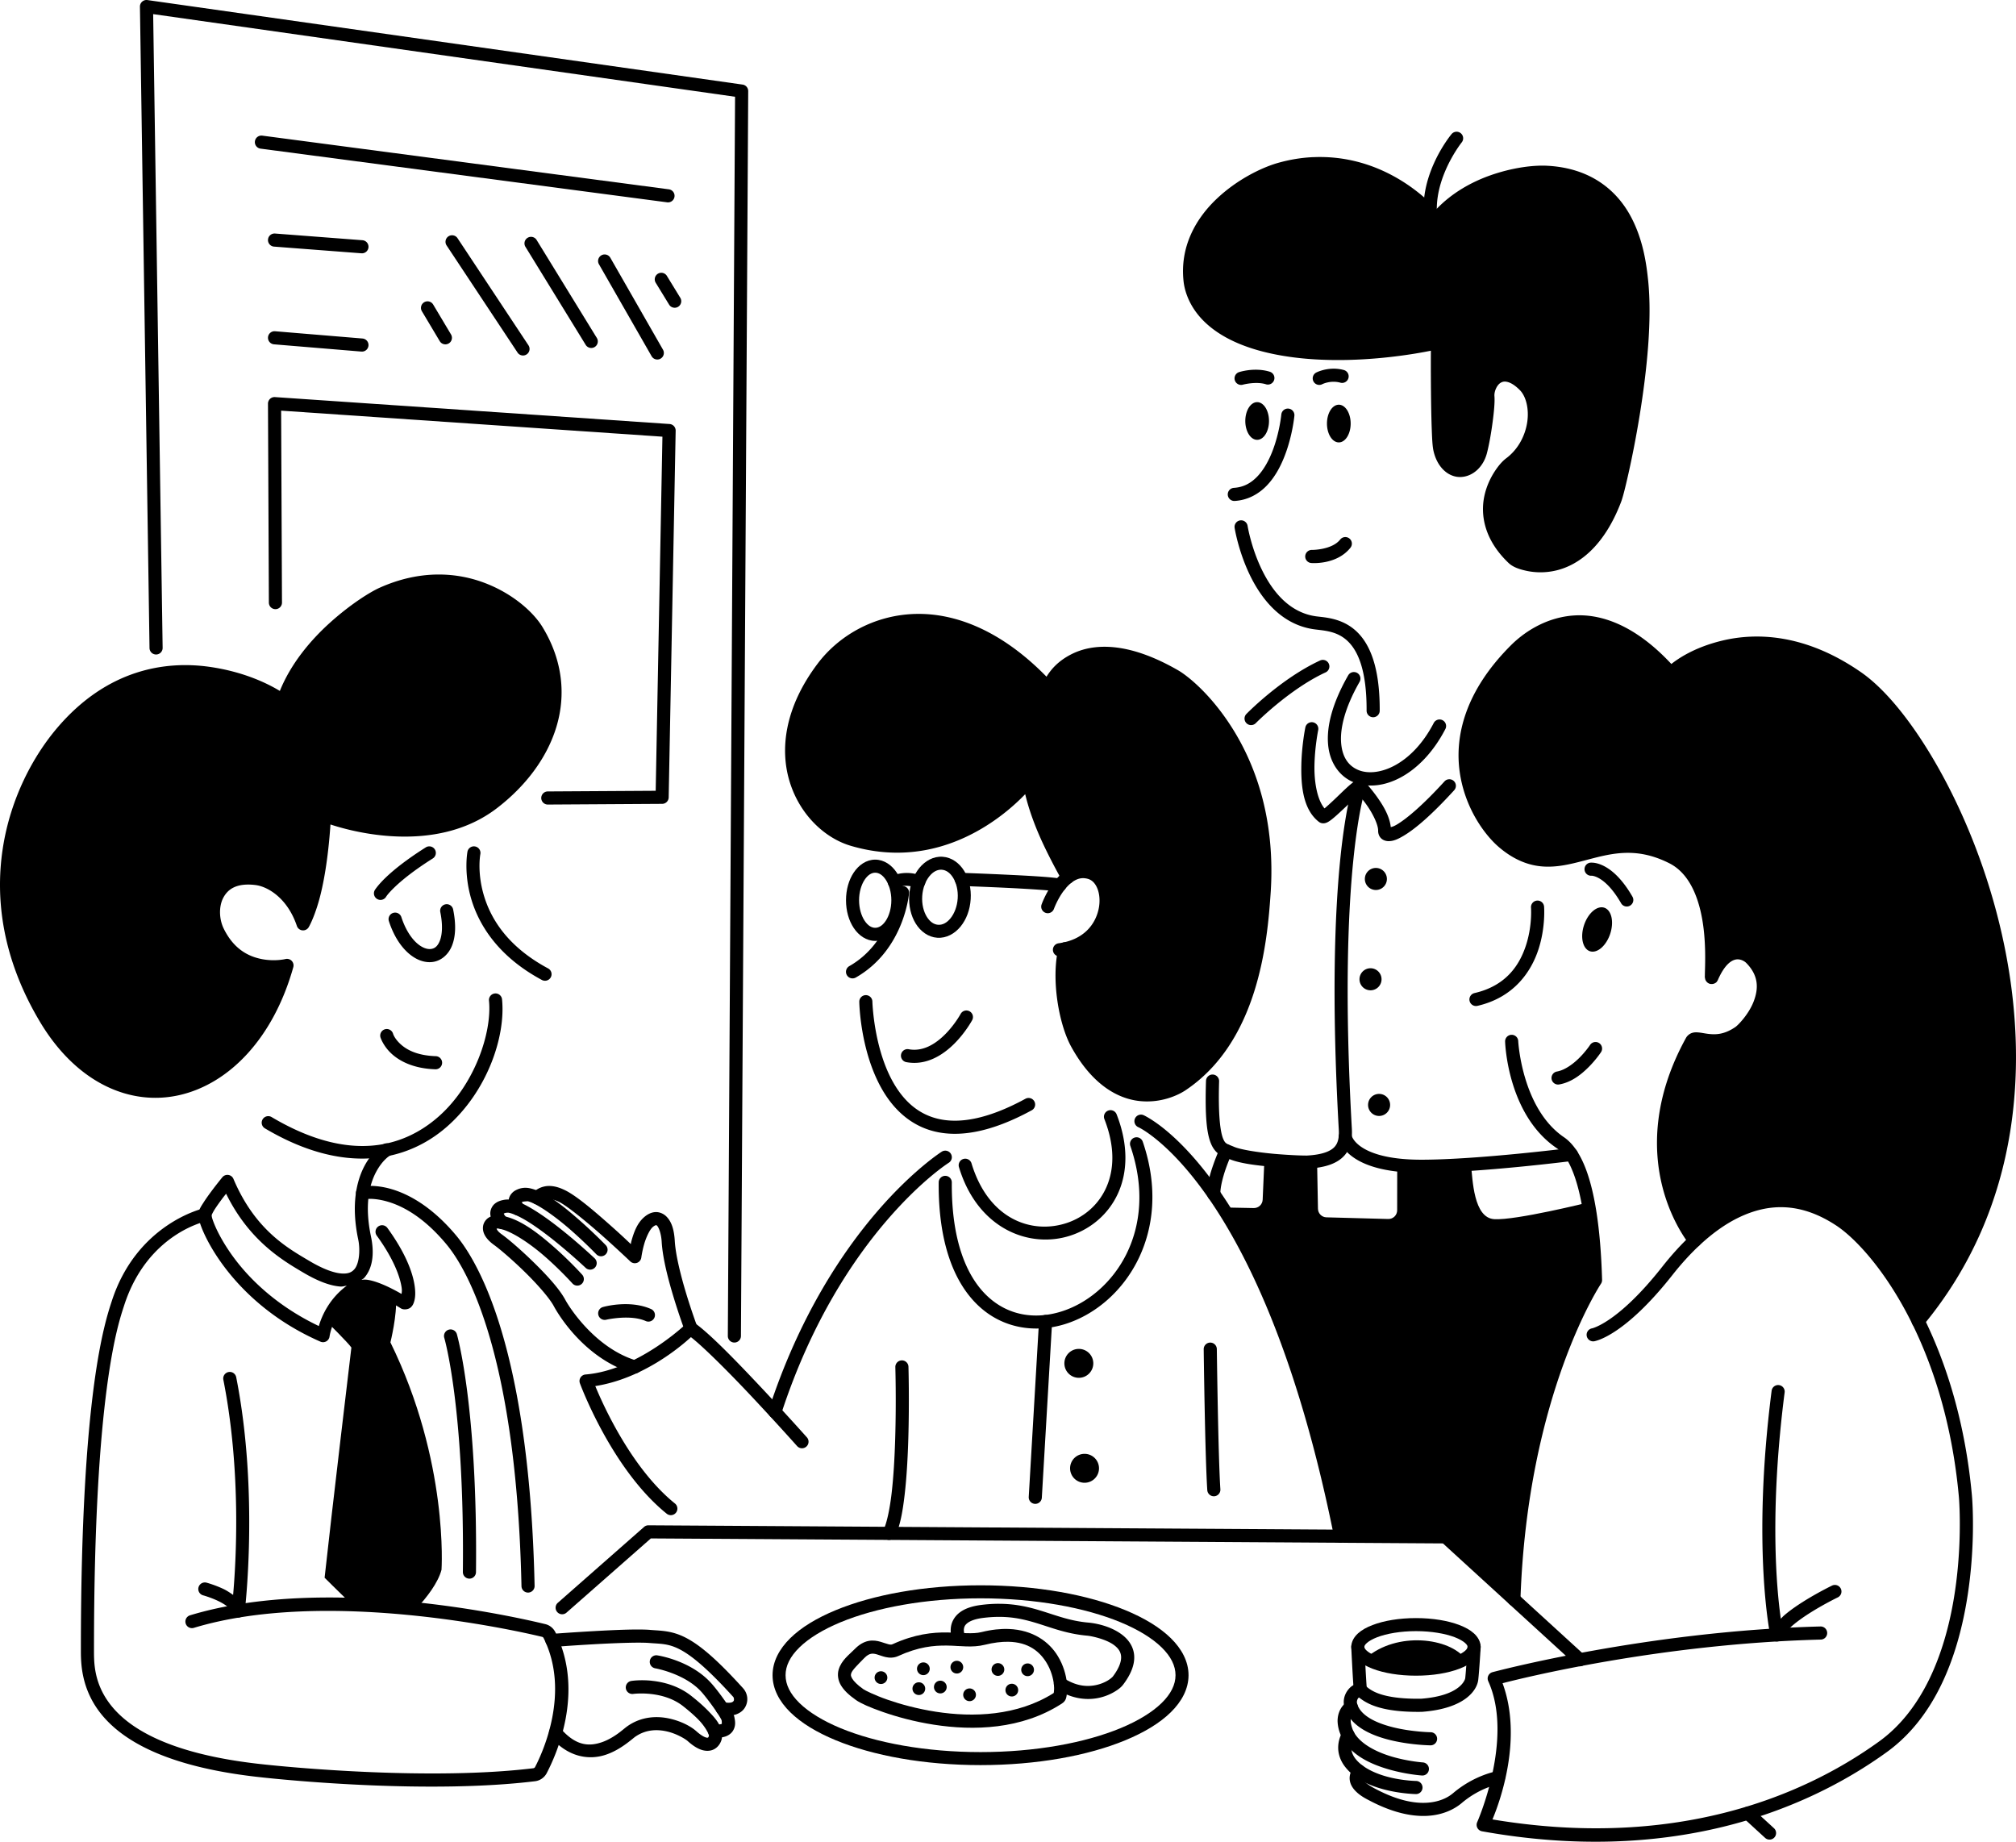 <?xml version="1.0" encoding="UTF-8" standalone="no"?>
<svg
   width="4611.495"
   height="4212.454"
   viewBox="0 0 4611.495 4212.454"
   version="1.1"
   xml:space="preserve"
   style="clip-rule:evenodd;fill-rule:evenodd;stroke-linecap:round;stroke-linejoin:round;stroke-miterlimit:1.5"
   id="svg1990"
   xmlns="http://www.w3.org/2000/svg"
   xmlns:svg="http://www.w3.org/2000/svg"><defs
   id="defs1990" />&#10;    &#10;<g
   id="notion-developer-daily-discuss-with-team"
   style="fill:#000000;stroke-width:0.1"
   transform="matrix(10,0,0,10,-35393.403,-10585.904)"><path
     style="color:#000000;clip-rule:nonzero;fill:#000000;fill-rule:nonzero;stroke-width:0.1;stroke-linecap:butt;stroke-linejoin:miter;-inkscape-stroke:none"
     d="m 3637.869,1252.207 a 1.5,1.5 0 0 0 -1.131,0.195 c -4.618,2.916 -7.491,5.288 -9.23,6.965 -1.74,1.677 -2.424,2.789 -2.424,2.789 a 1.5,1.5 0 0 0 0.529,2.055 1.5,1.5 0 0 0 2.055,-0.527 c 0,0 0.353,-0.643 1.922,-2.156 1.569,-1.513 4.278,-3.766 8.75,-6.59 a 1.5,1.5 0 0 0 0.467,-2.068 1.5,1.5 0 0 0 -0.938,-0.662 z"
     id="path2065" /><path
     style="color:#000000;clip-rule:nonzero;fill:#000000;fill-rule:nonzero;stroke-width:0.1;stroke-linecap:butt;stroke-linejoin:miter;-inkscape-stroke:none"
     d="m 3641.225,1265.43 a 1.5,1.5 0 0 0 -1.17,1.77 c 0.623,3.053 0.418,5.255 -0.109,6.574 -0.528,1.319 -1.216,1.774 -2.061,1.871 -0.844,0.097 -2.045,-0.275 -3.307,-1.445 -1.262,-1.171 -2.534,-3.109 -3.428,-5.846 a 1.5,1.5 0 0 0 -1.891,-0.959 1.5,1.5 0 0 0 -0.961,1.891 c 1.023,3.133 2.516,5.513 4.24,7.113 1.724,1.6 3.731,2.451 5.689,2.225 1.958,-0.226 3.665,-1.641 4.502,-3.734 0.837,-2.093 0.966,-4.847 0.264,-8.289 a 1.5,1.5 0 0 0 -1.77,-1.17 z"
     id="path2066" /><path
     style="color:#000000;clip-rule:nonzero;fill:#000000;fill-rule:nonzero;stroke-width:0.1;stroke-linecap:butt;stroke-linejoin:miter;-inkscape-stroke:none"
     d="m 3648.029,1252.197 a 1.5,1.5 0 0 0 -1.758,1.185 c 0,0 -0.902,4.679 0.807,10.627 1.709,5.948 6.082,13.285 16.221,18.723 a 1.5,1.5 0 0 0 2.031,-0.613 1.5,1.5 0 0 0 -0.613,-2.031 c -9.475,-5.082 -13.233,-11.614 -14.754,-16.906 -1.52,-5.292 -0.746,-9.225 -0.746,-9.225 a 1.5,1.5 0 0 0 -1.188,-1.76 z"
     id="path2067" /><path
     style="color:#000000;clip-rule:nonzero;fill:#000000;fill-rule:nonzero;stroke-width:0.1;stroke-linecap:butt;stroke-linejoin:miter;-inkscape-stroke:none"
     d="m 3627.385,1294.012 a 1.5,1.5 0 0 0 -1.012,1.865 c 0,0 0.595,1.903 2.465,3.656 1.87,1.754 5.072,3.462 10.086,3.627 a 1.5,1.5 0 0 0 1.549,-1.451 1.5,1.5 0 0 0 -1.449,-1.549 c -4.394,-0.145 -6.774,-1.543 -8.133,-2.816 -1.359,-1.274 -1.641,-2.32 -1.641,-2.32 a 1.5,1.5 0 0 0 -1.865,-1.012 z"
     id="path2068" /><path
     style="color:#000000;clip-rule:nonzero;fill:#000000;fill-rule:nonzero;stroke-width:0.1;stroke-linecap:butt;stroke-linejoin:miter;-inkscape-stroke:none"
     d="m 3652.537,1285.818 a 1.5,1.5 0 0 0 -1.344,1.643 c 0.727,7.231 -3.253,19.266 -11.594,26.57 -8.341,7.304 -20.795,10.344 -38.131,0.058 a 1.5,1.5 0 0 0 -2.057,0.525 1.5,1.5 0 0 0 0.525,2.055 c 18.126,10.754 32.456,7.66 41.639,-0.381 9.183,-8.041 13.465,-20.56 12.604,-29.129 a 1.5,1.5 0 0 0 -1.643,-1.342 z"
     id="path2069" /><path
     style="color:#000000;clip-rule:nonzero;fill:#000000;fill-rule:nonzero;stroke-width:0.1;stroke-linecap:butt;stroke-linejoin:miter;-inkscape-stroke:none"
     d="m 3627.059,1320.293 c 0,0 -2.478,1.481 -4.316,4.92 -1.839,3.439 -3.14,8.903 -1.463,16.867 0.478,2.267 0.29,5.518 -0.902,6.838 -0.596,0.66 -1.371,1.067 -2.982,0.939 -1.611,-0.127 -4.008,-0.919 -7.232,-2.828 -4.91,-2.914 -12.449,-7.037 -17.426,-18.803 a 1.5,1.5 0 0 0 -2.541,-0.367 c 0,0 -1.223,1.488 -2.494,3.195 -0.635,0.854 -1.284,1.761 -1.815,2.594 -0.53,0.832 -0.96,1.443 -1.147,2.377 -0.186,0.929 0.034,1.281 0.25,2.01 0.216,0.729 0.553,1.619 1.025,2.656 0.946,2.075 2.441,4.729 4.609,7.619 4.337,5.779 11.378,12.495 22.01,17.145 a 1.5,1.5 0 0 0 2.088,-1.18 c 0,0 0.863,-6.498 6.889,-10.045 -0.028,0.01 -0.135,0.043 0.051,0.014 0.214,-0.034 0.649,-0.067 1.367,0.045 1.437,0.225 4.008,1.047 8.018,3.562 0.626,0.39 1.709,0.23 2.193,-0.185 0.485,-0.415 0.673,-0.868 0.822,-1.352 0.299,-0.967 0.344,-2.165 0.111,-3.713 -0.466,-3.096 -2.132,-7.522 -6.221,-13.154 a 1.5,1.5 0 0 0 -2.096,-0.334 1.5,1.5 0 0 0 -0.332,2.096 c 3.875,5.338 5.311,9.381 5.682,11.84 0.116,0.773 0.03,1.065 -0.01,1.496 -3.384,-1.945 -5.989,-2.951 -7.711,-3.221 -0.623,-0.097 -1.001,-0.043 -1.447,-0.027 0.166,-0.144 0.411,-0.208 0.557,-0.369 2.407,-2.663 2.208,-6.645 1.613,-9.469 -1.558,-7.396 -0.329,-12.023 1.174,-14.834 1.503,-2.811 3.176,-3.74 3.176,-3.74 a 1.5,1.5 0 0 0 0.545,-2.051 1.5,1.5 0 0 0 -2.051,-0.543 z m -35.996,11.33 c 5.329,10.845 13.049,15.303 17.57,17.986 3.463,2.05 6.212,3.056 8.525,3.238 0.554,0.044 0.999,-0.127 1.504,-0.188 -4.006,2.973 -5.697,6.881 -6.391,9.225 -9.17,-4.368 -15.405,-10.257 -19.248,-15.377 -2.036,-2.713 -3.429,-5.197 -4.279,-7.062 -0.425,-0.933 -0.715,-1.714 -0.879,-2.266 -0.164,-0.551 -0.079,-1.088 -0.184,-0.566 -0.023,0.115 0.27,-0.624 0.734,-1.353 0.464,-0.729 1.082,-1.595 1.691,-2.414 0.483,-0.649 0.552,-0.712 0.953,-1.223 z"
     id="path2070" /><path
     style="color:#000000;clip-rule:nonzero;fill:#000000;fill-rule:nonzero;stroke-width:0.1;stroke-linecap:butt;stroke-linejoin:miter;-inkscape-stroke:none"
     d="m 3639.424,1189.996 c -4.106,0.039 -8.582,0.926 -13.297,3.047 -2.105,0.948 -6.635,3.743 -11.418,8.074 -4.402,3.986 -8.843,9.282 -11.354,15.504 -1.845,-1.11 -7.379,-4.254 -15.982,-5.494 -10.203,-1.47 -23.494,0.539 -34.891,13.879 -10.896,12.753 -21.124,38.59 -4.014,67.273 8.368,14.027 20.676,19.381 31.996,16.766 11.32,-2.616 21.401,-12.968 25.967,-29.24 a 1.5,1.5 0 0 0 -1.81,-1.859 c 0,0 -2.364,0.588 -5.338,0.021 -2.974,-0.567 -6.404,-2.17 -8.762,-6.969 -1.058,-2.152 -1.167,-5.038 -0.115,-7.049 1.052,-2.011 3.066,-3.438 7.314,-2.939 2.925,0.339 7.402,3.055 9.527,9.359 a 1.5,1.5 0 0 0 2.697,0.311 c 0,0 1.139,-1.882 2.299,-5.906 1.066,-3.698 2.149,-9.591 2.689,-17.607 4.474,1.478 23.941,7.087 38.059,-3.715 6.454,-4.941 11.427,-11.371 13.615,-18.584 2.188,-7.213 1.51,-15.217 -3.207,-22.912 -1.952,-3.181 -6.433,-7.394 -12.904,-9.926 -3.236,-1.266 -6.972,-2.073 -11.078,-2.033 z m 0.041,2.981 c 3.695,-0.034 7.03,0.705 9.945,1.846 5.832,2.281 9.973,6.314 11.439,8.703 4.306,7.025 4.856,13.997 2.893,20.471 -1.964,6.474 -6.523,12.444 -12.568,17.072 -14.175,10.846 -37.025,2.723 -37.025,2.723 a 1.5,1.5 0 0 0 -2.016,1.334 c -0.455,8.983 -1.679,15.04 -2.768,18.818 -0.467,1.619 -0.507,1.391 -0.844,2.209 -2.731,-4.998 -6.857,-7.706 -10.449,-8.123 v 0 c -5.117,-0.6 -8.724,1.478 -10.32,4.529 -1.597,3.052 -1.381,6.786 0.082,9.764 2.767,5.631 7.242,7.896 10.893,8.592 1.6,0.305 2.957,0.27 4.105,0.203 -4.59,14.177 -13.517,22.805 -23.039,25.006 -10.003,2.312 -20.856,-2.158 -28.744,-15.381 -16.438,-27.556 -6.489,-51.84 3.719,-63.787 10.756,-12.59 22.695,-14.226 32.182,-12.859 9.486,1.367 16.309,5.848 16.309,5.848 a 1.5,1.5 0 0 0 2.246,-0.775 c 2.08,-6.198 6.675,-11.708 11.223,-15.826 4.547,-4.118 9.143,-6.892 10.635,-7.564 4.356,-1.959 8.412,-2.767 12.107,-2.801 z"
     id="path2071" /><path
     d="m 3613.631,1245.2 c 0,0 23.398,8.58 38.454,-2.94 12.5,-9.57 19.066,-24.8 10.042,-39.52 -3.418,-5.57 -17.244,-16.49 -35.385,-8.33 -3.595,1.62 -18.255,11.14 -22.664,24.28 0,0 -28.302,-18.64 -50.455,7.29 -10.552,12.35 -20.64,37.41 -3.866,65.53 16.256,27.25 46.319,19.65 55.23,-12.11 0,0 -10.688,2.69 -15.812,-7.74 -2.521,-5.13 -0.647,-13.24 8.721,-12.14 3.629,0.42 8.491,3.59 10.777,10.37 0,0 4.037,-6.52 4.958,-24.69 z"
     style="fill:#000000;stroke-width:0.1"
     id="path2072" /><path
     style="color:#000000;clip-rule:nonzero;fill:#000000;fill-rule:nonzero;stroke-width:0.1;stroke-linecap:butt;stroke-linejoin:miter;-inkscape-stroke:none"
     d="m 3602.242,1149.414 a 1.5,1.5 0 0 0 -1.602,1.502 l 0.203,45.51 a 1.5,1.5 0 0 0 1.508,1.494 1.5,1.5 0 0 0 1.492,-1.506 l -0.195,-43.898 87.219,5.953 -1.539,80.99 -24.689,0.15 a 1.5,1.5 0 0 0 -1.49,1.51 1.5,1.5 0 0 0 1.51,1.49 l 26.15,-0.16 a 1.5,1.5 0 0 0 1.49,-1.471 l 1.596,-83.881 a 1.5,1.5 0 0 0 -1.398,-1.524 z"
     id="path2073" /><path
     style="color:#000000;clip-rule:nonzero;fill:#000000;fill-rule:nonzero;stroke-width:0.1;stroke-linecap:butt;stroke-linejoin:miter;-inkscape-stroke:none"
     d="m 3602.264,1134.355 a 1.5,1.5 0 0 0 -1.617,1.371 1.5,1.5 0 0 0 1.369,1.619 l 19.994,1.658 a 1.5,1.5 0 0 0 1.619,-1.369 1.5,1.5 0 0 0 -1.371,-1.619 z"
     id="path2074" /><path
     style="color:#000000;clip-rule:nonzero;fill:#000000;fill-rule:nonzero;stroke-width:0.1;stroke-linecap:butt;stroke-linejoin:miter;-inkscape-stroke:none"
     d="m 3602.256,1112.004 a 1.5,1.5 0 0 0 -1.611,1.381 1.5,1.5 0 0 0 1.381,1.611 l 19.994,1.529 a 1.5,1.5 0 0 0 1.609,-1.381 1.5,1.5 0 0 0 -1.381,-1.609 z"
     id="path2075" /><path
     style="color:#000000;clip-rule:nonzero;fill:#000000;fill-rule:nonzero;stroke-width:0.1;stroke-linecap:butt;stroke-linejoin:miter;-inkscape-stroke:none"
     d="m 3637.502,1127.555 a 1.5,1.5 0 0 0 -1.135,0.168 1.5,1.5 0 0 0 -0.519,2.057 l 4.082,6.84 a 1.5,1.5 0 0 0 2.057,0.52 1.5,1.5 0 0 0 0.52,-2.057 l -4.082,-6.84 a 1.5,1.5 0 0 0 -0.922,-0.688 z"
     id="path2076" /><path
     style="color:#000000;clip-rule:nonzero;fill:#000000;fill-rule:nonzero;stroke-width:0.1;stroke-linecap:butt;stroke-linejoin:miter;-inkscape-stroke:none"
     d="m 3643.047,1112.43 a 1.5,1.5 0 0 0 -1.127,0.219 1.5,1.5 0 0 0 -0.422,2.08 l 16.227,24.5 a 1.5,1.5 0 0 0 2.078,0.422 1.5,1.5 0 0 0 0.422,-2.078 l -16.225,-24.5 a 1.5,1.5 0 0 0 -0.953,-0.643 z"
     id="path2077" /><path
     style="color:#000000;clip-rule:nonzero;fill:#000000;fill-rule:nonzero;stroke-width:0.1;stroke-linecap:butt;stroke-linejoin:miter;-inkscape-stroke:none"
     d="m 3661.16,1112.801 a 1.5,1.5 0 0 0 -1.135,0.182 1.5,1.5 0 0 0 -0.492,2.062 l 13.779,22.42 a 1.5,1.5 0 0 0 2.062,0.492 1.5,1.5 0 0 0 0.492,-2.062 l -13.777,-22.42 a 1.5,1.5 0 0 0 -0.93,-0.674 z"
     id="path2078" /><path
     style="color:#000000;clip-rule:nonzero;fill:#000000;fill-rule:nonzero;stroke-width:0.1;stroke-linecap:butt;stroke-linejoin:miter;-inkscape-stroke:none"
     d="m 3676.904,1116.988 a 1.5,1.5 0 0 0 -0.555,2.047 l 12.043,21.029 a 1.5,1.5 0 0 0 2.047,0.557 1.5,1.5 0 0 0 0.557,-2.047 l -12.043,-21.029 a 1.5,1.5 0 0 0 -2.049,-0.557 z"
     id="path2079" /><path
     style="color:#000000;clip-rule:nonzero;fill:#000000;fill-rule:nonzero;stroke-width:0.1;stroke-linecap:butt;stroke-linejoin:miter;-inkscape-stroke:none"
     d="m 3690.963,1121.022 a 1.5,1.5 0 0 0 -1.135,0.18 1.5,1.5 0 0 0 -0.496,2.062 l 3.062,5 a 1.5,1.5 0 0 0 2.062,0.496 1.5,1.5 0 0 0 0.496,-2.062 l -3.062,-5 a 1.5,1.5 0 0 0 -0.928,-0.676 z"
     id="path2080" /><path
     style="color:#000000;clip-rule:nonzero;fill:#000000;fill-rule:nonzero;stroke-width:0.1;stroke-linecap:butt;stroke-linejoin:miter;-inkscape-stroke:none"
     d="m 3599.336,1089.613 a 1.5,1.5 0 0 0 -1.684,1.291 1.5,1.5 0 0 0 1.291,1.684 l 93.002,12.279 a 1.5,1.5 0 0 0 1.684,-1.291 1.5,1.5 0 0 0 -1.291,-1.684 z"
     id="path2081" /><path
     style="color:#000000;clip-rule:nonzero;fill:#000000;fill-rule:nonzero;stroke-width:0.1;stroke-linecap:butt;stroke-linejoin:miter;-inkscape-stroke:none"
     d="m 3573.062,1058.605 a 1.5,1.5 0 0 0 -1.711,1.508 l 2.191,146.699 a 1.5,1.5 0 0 0 1.523,1.477 1.5,1.5 0 0 0 1.477,-1.522 l -2.166,-144.947 133.105,18.9 -1.654,283.43 a 1.5,1.5 0 0 0 1.49,1.51 1.5,1.5 0 0 0 1.51,-1.492 l 1.662,-284.738 a 1.5,1.5 0 0 0 -1.289,-1.494 z"
     id="path2082" /><path
     style="color:#000000;clip-rule:nonzero;fill:#000000;fill-rule:nonzero;stroke-width:0.1;stroke-linecap:butt;stroke-linejoin:miter;-inkscape-stroke:none"
     d="m 3641.981,1362.721 a 1.5,1.5 0 0 0 -1.016,1.863 c 0,0 4.662,15.72 4.254,53.56 a 1.5,1.5 0 0 0 1.484,1.516 1.5,1.5 0 0 0 1.516,-1.484 c 0.41,-38.099 -4.375,-54.44 -4.375,-54.44 a 1.5,1.5 0 0 0 -1.863,-1.016 z"
     id="path2083" /><path
     style="color:#000000;clip-rule:nonzero;fill:#000000;fill-rule:nonzero;stroke-width:0.1;stroke-linecap:butt;stroke-linejoin:miter;-inkscape-stroke:none"
     d="m 3623.848,1329.824 c -1.201,0.01 -1.904,0.152 -1.904,0.152 a 1.5,1.5 0 0 0 -1.137,1.791 1.5,1.5 0 0 0 1.791,1.137 c 0,0 1.913,-0.468 5.322,0.504 3.409,0.972 8.163,3.412 13.338,9.539 1.413,1.672 5.37,6.673 9.215,18.609 3.845,11.936 7.519,30.758 8.154,59.826 a 1.5,1.5 0 0 0 1.533,1.467 1.5,1.5 0 0 0 1.467,-1.533 c -0.64,-29.292 -4.343,-48.399 -8.299,-60.68 -3.956,-12.281 -8.224,-17.787 -9.777,-19.625 -5.51,-6.523 -10.822,-9.352 -14.809,-10.488 -1.993,-0.568 -3.693,-0.704 -4.894,-0.699 z"
     id="path2084" /><path
     style="color:#000000;clip-rule:nonzero;fill:#000000;fill-rule:nonzero;stroke-width:0.1;stroke-linecap:butt;stroke-linejoin:miter;-inkscape-stroke:none"
     d="m 3585.887,1334.982 c 0,0 -15.212,3.396 -20.98,21.205 -0.707,2.184 -2.516,7.477 -4.096,19.436 -1.579,11.959 -2.969,30.685 -2.969,60.137 0,2.851 -0.108,9.236 4.963,15.256 5.07,6.02 15.087,11.593 34.76,13.914 8.471,1.002 40.475,3.953 64.154,1.068 a 1.5,1.5 0 0 0 0.01,0 c 1.111,-0.14 2.078,-0.798 2.621,-1.762 a 1.5,1.5 0 0 0 0.022,-0.039 c 2.008,-3.828 8.903,-18.526 1.992,-32.318 a 1.5,1.5 0 0 0 -0.01,-0.012 c -0.457,-0.892 -1.275,-1.556 -2.262,-1.803 a 1.5,1.5 0 0 0 -0.012,0 c -6.69,-1.625 -49.866,-11.524 -81.266,-2.018 a 1.5,1.5 0 0 0 -1.002,1.869 1.5,1.5 0 0 0 1.871,1.002 c 30.092,-9.111 73.177,0.482 79.68,2.061 0.129,0.033 0.249,0.129 0.314,0.254 6.138,12.261 -0.105,26.011 -1.951,29.537 -0.078,0.134 -0.222,0.234 -0.377,0.254 -23.108,2.814 -55.164,-0.092 -63.434,-1.07 -19.235,-2.269 -28.417,-7.642 -32.818,-12.867 -4.402,-5.226 -4.256,-10.385 -4.256,-13.324 0,-29.358 1.387,-47.963 2.943,-59.744 1.556,-11.781 3.241,-16.638 3.975,-18.904 5.335,-16.471 18.754,-19.195 18.754,-19.195 a 1.5,1.5 0 0 0 1.152,-1.779 1.5,1.5 0 0 0 -1.779,-1.154 z"
     id="path2085" /><path
     style="color:#000000;clip-rule:nonzero;fill:#000000;fill-rule:nonzero;stroke-width:0.1;stroke-linecap:butt;stroke-linejoin:miter;-inkscape-stroke:none"
     d="m 3591.611,1372.408 a 1.5,1.5 0 0 0 -1.18,1.762 c 4.162,21.052 2.891,41.773 2.234,49.213 -0.728,-0.514 -1.478,-1.013 -2.236,-1.371 -1.976,-0.933 -3.84,-1.43 -3.84,-1.43 a 1.5,1.5 0 0 0 -1.838,1.059 1.5,1.5 0 0 0 1.058,1.838 c 0,0 1.65,0.449 3.338,1.246 0.844,0.399 1.683,0.884 2.275,1.377 0.593,0.493 0.879,0.96 0.934,1.242 a 1.5,1.5 0 0 0 2.963,-0.102 c 0,0 3.319,-27.015 -1.947,-53.652 a 1.5,1.5 0 0 0 -1.762,-1.182 z"
     id="path2086" /><path
     style="color:#000000;clip-rule:nonzero;fill:#000000;fill-rule:nonzero;stroke-width:0.1;stroke-linecap:butt;stroke-linejoin:miter;-inkscape-stroke:none"
     d="m 3688.432,1443.014 c -2.708,-0.278 -4.672,0.043 -4.672,0.043 a 1.5,1.5 0 0 0 -1.26,1.707 1.5,1.5 0 0 0 1.705,1.26 c 0,0 6.772,-0.916 11.482,2.875 0.569,0.459 2.11,1.669 3.49,3.092 1.381,1.424 2.343,3.158 2.326,3.625 0,-0.048 -0.029,0.142 -0.09,0.25 -0.061,0.108 -0.108,0.141 -0.146,0.156 -0.039,0.016 -0.151,0.075 -0.584,-0.08 -0.433,-0.155 -1.138,-0.558 -2.061,-1.387 -1.097,-0.979 -3.233,-2.232 -6.09,-2.877 -2.857,-0.645 -6.445,-0.54 -9.67,1.728 -0.61,0.429 -1.279,1.055 -2.299,1.777 -1.02,0.723 -2.289,1.475 -3.664,1.928 -2.75,0.905 -5.792,0.904 -9.342,-3.199 a 1.5,1.5 0 0 0 -2.117,-0.152 1.5,1.5 0 0 0 -0.152,2.115 c 4.176,4.827 8.982,5.261 12.551,4.086 1.784,-0.587 3.291,-1.502 4.459,-2.33 1.168,-0.828 2.098,-1.634 2.291,-1.77 2.418,-1.701 4.995,-1.775 7.285,-1.258 2.29,0.517 4.28,1.768 4.752,2.189 v 0 c 1.115,1.001 2.096,1.638 3.049,1.98 0.953,0.342 1.924,0.359 2.717,0.041 0.792,-0.318 1.326,-0.91 1.641,-1.467 0.315,-0.557 0.457,-1.072 0.477,-1.615 0.087,-2.403 -1.606,-4.209 -3.172,-5.822 -1.566,-1.614 -3.261,-2.938 -3.76,-3.34 -2.975,-2.394 -6.428,-3.269 -9.137,-3.547 z"
     id="path2087" /><path
     style="color:#000000;clip-rule:nonzero;fill:#000000;fill-rule:nonzero;stroke-width:0.1;stroke-linecap:butt;stroke-linejoin:miter;-inkscape-stroke:none"
     d="m 3689.703,1437.209 a 1.5,1.5 0 0 0 -1.715,1.246 1.5,1.5 0 0 0 1.246,1.717 c 0,0 6.628,1.16 10.443,5.269 0.653,0.7 1.898,2.294 2.934,3.76 0.518,0.733 0.993,1.444 1.332,2 0.169,0.278 0.303,0.518 0.387,0.684 0.083,0.166 0.103,0.311 0.066,0.1 0.096,0.561 0.031,0.932 0.057,0.891 0.013,-0.021 0.071,-0.02 -0.133,0.045 -0.203,0.065 -0.666,0.134 -1.416,0.072 a 1.5,1.5 0 0 0 -1.617,1.373 1.5,1.5 0 0 0 1.371,1.617 c 1.007,0.083 1.836,0.031 2.574,-0.205 0.739,-0.236 1.388,-0.715 1.762,-1.31 0.747,-1.192 0.471,-2.347 0.359,-2.994 -0.077,-0.447 -0.2,-0.656 -0.34,-0.935 -0.14,-0.279 -0.309,-0.575 -0.506,-0.898 -0.394,-0.647 -0.898,-1.396 -1.443,-2.168 -1.091,-1.543 -2.314,-3.132 -3.189,-4.072 -4.763,-5.13 -12.172,-6.191 -12.172,-6.191 z"
     id="path2088" /><path
     style="color:#000000;clip-rule:nonzero;fill:#000000;fill-rule:nonzero;stroke-width:0.1;stroke-linecap:butt;stroke-linejoin:miter;-inkscape-stroke:none"
     d="m 3688.098,1431.385 c -2.827,-0.232 -8.344,0.017 -13.315,0.301 -4.971,0.284 -9.295,0.619 -9.295,0.619 a 1.5,1.5 0 0 0 -1.381,1.611 1.5,1.5 0 0 0 1.611,1.379 c 0,0 4.3,-0.334 9.234,-0.615 4.935,-0.281 10.604,-0.493 12.899,-0.305 2.662,0.218 4.337,0.099 6.979,1.463 2.641,1.364 6.324,4.348 12.252,10.896 0.121,0.136 0.221,0.641 0.088,0.865 -0.134,0.225 -0.496,0.67 -2.322,0.318 a 1.5,1.5 0 0 0 -1.756,1.188 1.5,1.5 0 0 0 1.19,1.758 c 2.537,0.488 4.581,-0.243 5.467,-1.73 0.886,-1.488 0.621,-3.231 -0.435,-4.406 -6.037,-6.669 -9.904,-9.9 -13.102,-11.551 -3.198,-1.651 -5.65,-1.585 -8.109,-1.787 z"
     id="path2089" /><path
     d="m 3634.499,1426.61 c -4.628,-0.49 -9.561,-0.86 -14.626,-1.02 -3.443,-3.29 -6.282,-6.14 -6.282,-6.14 1.529,-14.12 6.126,-52.65 6.126,-52.65 -0.735,-1.07 -5.584,-5.88 -5.584,-5.88 0.967,-2.44 2.914,-5.76 6.737,-8 0,0 2.286,-1.28 9.036,2.51 0.311,3.89 -1.259,10.19 -1.259,10.19 13.394,27.3 11.685,52.02 11.685,52.02 -0.8,2.98 -3.284,6.24 -5.833,8.97 z"
     style="fill:#000000;stroke-width:0.1"
     id="path2090" /><path
     style="color:#000000;clip-rule:nonzero;fill:#000000;fill-rule:nonzero;stroke-width:0.1;stroke-linecap:butt;stroke-linejoin:miter;-inkscape-stroke:none"
     d="m 3761.111,1289.889 a 1.5,1.5 0 0 0 -2.031,0.609 c 0,0 -1.306,2.408 -3.51,4.627 -2.204,2.219 -5.088,4.058 -8.367,3.449 a 1.5,1.5 0 0 0 -1.748,1.201 1.5,1.5 0 0 0 1.201,1.75 c 4.64,0.861 8.491,-1.718 11.043,-4.287 2.552,-2.569 4.021,-5.316 4.021,-5.316 a 1.5,1.5 0 0 0 -0.609,-2.033 z"
     id="path2091" /><path
     style="color:#000000;clip-rule:nonzero;fill:#000000;fill-rule:nonzero;stroke-width:0.1;stroke-linecap:butt;stroke-linejoin:miter;-inkscape-stroke:none"
     d="m 3739.539,1255.207 c -2.039,0 -3.778,1.248 -4.91,2.951 -1.132,1.703 -1.768,3.918 -1.768,6.34 0,2.422 0.635,4.639 1.768,6.342 1.132,1.703 2.871,2.951 4.91,2.951 2.039,0 3.78,-1.248 4.912,-2.951 1.132,-1.703 1.768,-3.92 1.768,-6.342 0,-2.422 -0.635,-4.637 -1.768,-6.34 -1.132,-1.703 -2.873,-2.951 -4.912,-2.951 z m 0,2.988 c 0.824,0 1.678,0.498 2.422,1.617 0.744,1.119 1.27,2.801 1.27,4.686 0,1.885 -0.525,3.567 -1.27,4.686 -0.744,1.119 -1.598,1.617 -2.422,1.617 -0.824,0 -1.676,-0.498 -2.42,-1.617 -0.744,-1.119 -1.27,-2.801 -1.27,-4.686 0,-1.884 0.525,-3.566 1.27,-4.686 0.744,-1.119 1.596,-1.617 2.42,-1.617 z"
     id="ellipse2091" /><path
     style="color:#000000;clip-rule:nonzero;fill:#000000;fill-rule:nonzero;stroke-width:0.1;stroke-linecap:butt;stroke-linejoin:miter;-inkscape-stroke:none"
     d="m 3827.496,1011.822 c -2.098,0 -3.926,1.204 -5.139,2.906 -1.212,1.702 -1.902,3.938 -1.902,6.377 0,2.439 0.69,4.673 1.902,6.375 1.212,1.702 3.041,2.908 5.139,2.908 2.098,0 3.926,-1.206 5.139,-2.908 1.212,-1.702 1.902,-3.936 1.902,-6.375 0,-2.439 -0.69,-4.675 -1.902,-6.377 -1.212,-1.702 -3.041,-2.906 -5.139,-2.906 z m 0,2.973 c 0.97,0 1.917,0.54 2.715,1.66 0.798,1.12 1.352,2.783 1.352,4.65 0,1.867 -0.554,3.53 -1.352,4.65 -0.798,1.12 -1.745,1.66 -2.715,1.66 -0.97,0 -1.919,-0.54 -2.717,-1.66 -0.798,-1.12 -1.35,-2.784 -1.35,-4.65 0,-1.867 0.552,-3.53 1.35,-4.65 0.798,-1.12 1.747,-1.66 2.717,-1.66 z"
     id="ellipse2092"
     transform="rotate(3.667)" /><path
     style="color:#000000;clip-rule:nonzero;fill:#000000;fill-rule:nonzero;stroke-width:0.1;stroke-linecap:butt;stroke-linejoin:miter;-inkscape-stroke:none"
     d="m 3747.354,1258.275 c -2.474,-0.161 -4.182,0.754 -4.182,0.754 a 1.5,1.5 0 0 0 -0.551,2.049 1.5,1.5 0 0 0 2.047,0.553 c 0,0 1.555,-1.012 4.309,0.041 a 1.5,1.5 0 0 0 1.935,-0.867 1.5,1.5 0 0 0 -0.865,-1.936 c -0.96,-0.367 -1.869,-0.54 -2.693,-0.594 z"
     id="path2092" /><path
     style="color:#000000;clip-rule:nonzero;fill:#000000;fill-rule:nonzero;stroke-width:0.1;stroke-linecap:butt;stroke-linejoin:miter;-inkscape-stroke:none"
     d="m 3745.906,1261.244 a 1.5,1.5 0 0 0 -1.615,1.375 c 0,0 -0.956,11.403 -10.678,16.947 a 1.5,1.5 0 0 0 -0.561,2.047 1.5,1.5 0 0 0 2.047,0.56 c 11.178,-6.375 12.182,-19.312 12.182,-19.312 a 1.5,1.5 0 0 0 -1.375,-1.617 z"
     id="path2093" /><path
     style="color:#000000;clip-rule:nonzero;fill:#000000;fill-rule:nonzero;stroke-width:0.1;stroke-linecap:butt;stroke-linejoin:miter;-inkscape-stroke:none"
     d="m 3737.369,1286.201 a 1.5,1.5 0 0 0 -1.471,1.527 c 0,0 0.132,11.086 5.154,19.914 2.511,4.414 6.365,8.337 12.037,9.729 5.673,1.392 12.947,0.237 22.254,-4.834 a 1.5,1.5 0 0 0 0.6,-2.035 1.5,1.5 0 0 0 -2.035,-0.6 c -8.9,4.849 -15.382,5.715 -20.104,4.557 -4.722,-1.158 -7.9,-4.355 -10.145,-8.301 -4.489,-7.892 -4.764,-18.486 -4.764,-18.486 a 1.5,1.5 0 0 0 -1.527,-1.471 z"
     id="path2094" /><path
     style="color:#000000;clip-rule:nonzero;fill:#000000;fill-rule:nonzero;stroke-width:0.1;stroke-linecap:butt;stroke-linejoin:miter;-inkscape-stroke:none"
     d="m 3786.09,1256.543 c -0.875,0.137 -1.692,0.435 -2.412,0.84 -1.441,0.809 -2.554,1.993 -3.436,3.18 -1.763,2.373 -2.643,4.896 -2.643,4.896 a 1.5,1.5 0 0 0 0.912,1.914 1.5,1.5 0 0 0 1.914,-0.912 c 0,0 0.787,-2.175 2.225,-4.109 0.719,-0.967 1.588,-1.842 2.498,-2.354 0.91,-0.511 1.808,-0.71 2.963,-0.414 0.996,0.253 1.767,1.012 2.268,2.281 0.5,1.27 0.635,2.995 0.246,4.734 -0.778,3.478 -3.427,6.97 -9.139,7.744 a 1.5,1.5 0 0 0 -1.285,1.688 1.5,1.5 0 0 0 1.69,1.285 c 6.828,-0.926 10.643,-5.506 11.662,-10.062 0.509,-2.278 0.378,-4.561 -0.383,-6.49 -0.76,-1.929 -2.244,-3.561 -4.316,-4.088 v 0 c -0.957,-0.244 -1.89,-0.269 -2.764,-0.133 z"
     id="path2095" /><path
     style="color:#000000;clip-rule:nonzero;fill:#000000;fill-rule:nonzero;stroke-width:0.1;stroke-linecap:butt;stroke-linejoin:miter;-inkscape-stroke:none"
     d="m 3759.281,1258.23 a 1.5,1.5 0 0 0 -1.551,1.449 1.5,1.5 0 0 0 1.449,1.549 c 0,0 4.668,0.159 9.81,0.4 5.143,0.242 10.932,0.608 12.518,0.889 a 1.5,1.5 0 0 0 1.738,-1.217 1.5,1.5 0 0 0 -1.215,-1.738 c -2.253,-0.399 -7.734,-0.689 -12.9,-0.932 -5.167,-0.243 -9.85,-0.4 -9.85,-0.4 z"
     id="path2096" /><path
     style="color:#000000;clip-rule:nonzero;fill:#000000;fill-rule:nonzero;stroke-width:0.1;stroke-linecap:butt;stroke-linejoin:miter;-inkscape-stroke:none"
     d="m 3748.6,1199.014 c -9.582,0.299 -17.537,5.145 -22.219,11.354 -7.546,10 -8.707,19.602 -6.389,27.084 2.319,7.482 7.978,12.824 13.939,14.588 20.716,6.129 35.556,-7.258 39.92,-11.805 0.895,3.808 2.482,7.972 4.223,11.639 2.161,4.554 4.215,8.107 4.215,8.107 a 1.5,1.5 0 0 0 2.051,0.549 1.5,1.5 0 0 0 0.547,-2.051 c 0,0 -1.997,-3.457 -4.101,-7.893 -2.105,-4.436 -4.283,-9.905 -4.668,-13.457 a 1.5,1.5 0 0 0 -2.65,-0.789 c 0,0 -16,19.534 -38.685,12.822 -4.852,-1.436 -9.899,-6.064 -11.924,-12.6 -2.025,-6.535 -1.169,-14.998 5.918,-24.389 4.149,-5.501 11.298,-9.891 19.918,-10.16 8.62,-0.269 18.823,3.522 29.217,14.764 a 1.5,1.5 0 0 0 2.49,-0.445 c 0,0 1.392,-3.392 5.342,-5.412 3.95,-2.021 10.557,-2.785 21.607,3.59 1.224,0.703 6.898,4.963 11.719,12.84 4.82,7.877 9.002,19.446 7.938,35.289 -0.746,11.11 -3.007,32.724 -18.178,42.844 -0.992,0.657 -4.446,2.383 -8.482,1.959 -4.038,-0.424 -8.895,-2.801 -13.35,-10.904 v 0 c -2.22,-4.043 -4.069,-14.523 -2.606,-20.574 a 1.5,1.5 0 0 0 -1.105,-1.811 1.5,1.5 0 0 0 -1.811,1.105 c -1.753,7.249 0.047,17.547 2.891,22.725 4.792,8.716 10.658,11.916 15.664,12.441 5.006,0.526 8.914,-1.42 10.457,-2.443 16.672,-11.12 18.752,-33.908 19.506,-45.139 1.107,-16.467 -3.269,-28.717 -8.371,-37.055 -5.102,-8.337 -10.713,-12.688 -12.779,-13.875 v 0 c -11.604,-6.694 -19.541,-6.184 -24.471,-3.662 -3.148,1.61 -4.7,3.602 -5.649,5.115 -10.392,-10.621 -20.954,-14.636 -30.129,-14.35 z"
     id="path2097" /><path
     d="m 3783.588,1259.23 c 0,0 -8.103,-14.02 -8.962,-21.94 0,0 -16.643,20.3 -40.27,13.31 -10.813,-3.2 -21.411,-19.94 -6.778,-39.33 8.831,-11.71 30.206,-18.47 51.434,4.49 0,0 6.431,-15.62 29.087,-2.55 3.289,1.89 22.575,17.22 20.404,49.53 -0.75,11.17 -2.921,33.37 -18.842,43.99 -2.533,1.68 -14.731,7.35 -23.977,-9.47 -2.532,-4.61 -4.356,-15 -2.748,-21.65 11.314,-2.46 11.476,-15.97 5.547,-17.48 -1.908,-0.49 -3.545,0.08 -4.895,1.1 z"
     style="fill:#000000;stroke-width:0.1"
     id="path2098" /><path
     style="color:#000000;clip-rule:nonzero;fill:#000000;fill-rule:nonzero;stroke-width:0.1;stroke-linecap:butt;stroke-linejoin:miter;-inkscape-stroke:none"
     d="m 3792.816,1312.613 a 1.5,1.5 0 0 0 -0.85,1.943 c 2.501,6.394 2.213,11.668 0.408,15.682 -1.804,4.014 -5.17,6.817 -9.092,8.101 -7.843,2.57 -17.806,-0.745 -21.713,-13.664 a 1.5,1.5 0 0 0 -1.869,-1.002 1.5,1.5 0 0 0 -1.002,1.871 c 4.288,14.181 16.176,18.707 25.518,15.646 4.671,-1.53 8.731,-4.91 10.895,-9.723 2.164,-4.812 2.385,-11.009 -0.351,-18.006 a 1.5,1.5 0 0 0 -1.943,-0.85 z"
     id="path2099" /><path
     style="color:#000000;clip-rule:nonzero;fill:#000000;fill-rule:nonzero;stroke-width:0.1;stroke-linecap:butt;stroke-linejoin:miter;-inkscape-stroke:none"
     d="m 3798.836,1318.791 a 1.5,1.5 0 0 0 -0.932,1.906 c 6.682,19.47 -3.994,34.224 -15.871,37.889 -5.939,1.832 -12.075,0.938 -16.836,-3.541 -4.761,-4.479 -8.238,-12.751 -8.135,-26.004 a 1.5,1.5 0 0 0 -1.488,-1.512 1.5,1.5 0 0 0 -1.512,1.488 c -0.107,13.787 3.511,22.973 9.078,28.211 5.567,5.238 12.992,6.317 19.775,4.225 13.567,-4.186 24.982,-20.88 17.826,-41.73 a 1.5,1.5 0 0 0 -1.906,-0.932 z"
     id="path2100" /><path
     style="color:#000000;clip-rule:nonzero;fill:#000000;fill-rule:nonzero;stroke-width:0.1;stroke-linecap:butt;stroke-linejoin:miter;-inkscape-stroke:none"
     d="m 3778.596,1359.353 a 1.5,1.5 0 0 0 -1.584,1.408 l -2.353,40.211 a 1.5,1.5 0 0 0 1.41,1.584 1.5,1.5 0 0 0 1.584,-1.408 l 2.354,-40.211 a 1.5,1.5 0 0 0 -1.41,-1.584 z"
     id="path2101" /><path
     style="color:#000000;clip-rule:nonzero;fill:#000000;fill-rule:nonzero;stroke-width:0.1;stroke-linecap:butt;stroke-linejoin:miter;-inkscape-stroke:none"
     d="m 3698.244,1361.182 a 1.5,1.5 0 0 0 -1.912,0.158 c 0,0 -11.081,10.658 -23.053,11.625 a 1.5,1.5 0 0 0 -1.285,2.02 c 0,0 7.184,19.61 19.855,29.824 a 1.5,1.5 0 0 0 2.109,-0.227 1.5,1.5 0 0 0 -0.227,-2.109 c -10.067,-8.115 -16.576,-22.871 -18.221,-26.859 10.889,-1.696 19.567,-9.053 21.879,-11.191 2.979,2.335 8.713,8.069 13.9,13.59 5.572,5.929 10.383,11.326 10.383,11.326 a 1.5,1.5 0 0 0 2.119,0.121 1.5,1.5 0 0 0 0.121,-2.117 c 0,0 -4.832,-5.421 -10.436,-11.385 -5.604,-5.963 -11.808,-12.375 -15.234,-14.775 z"
     id="path2102" /><path
     style="color:#000000;clip-rule:nonzero;fill:#000000;fill-rule:nonzero;stroke-width:0.1;stroke-linecap:butt;stroke-linejoin:miter;-inkscape-stroke:none"
     d="m 3653.338,1336.584 c -0.771,-0.052 -1.531,0.084 -2.189,0.488 -0.658,0.404 -1.182,1.135 -1.305,1.947 -0.245,1.625 0.778,3.076 2.519,4.328 1.353,0.973 4.311,3.507 7.123,6.269 2.812,2.763 5.551,5.882 6.539,7.723 1.264,2.354 7.326,12.116 18.096,15.338 a 1.5,1.5 0 0 0 1.867,-1.008 1.5,1.5 0 0 0 -1.008,-1.867 c -9.422,-2.818 -15.364,-12.117 -16.312,-13.883 -1.364,-2.539 -4.177,-5.591 -7.08,-8.443 -2.903,-2.852 -5.824,-5.378 -7.475,-6.564 -1.144,-0.822 -1.154,-1.282 -1.18,-1.31 0.07,-0.014 0.071,-0.034 0.205,-0.025 2.571,0.172 7.164,3.2 10.766,6.338 3.602,3.138 6.375,6.226 6.375,6.226 a 1.5,1.5 0 0 0 2.117,0.115 1.5,1.5 0 0 0 0.115,-2.117 c 0,0 -2.874,-3.209 -6.637,-6.486 -3.762,-3.277 -8.249,-6.781 -12.535,-7.068 z"
     id="path2103" /><path
     style="color:#000000;clip-rule:nonzero;fill:#000000;fill-rule:nonzero;stroke-width:0.1;stroke-linecap:butt;stroke-linejoin:miter;-inkscape-stroke:none"
     d="m 3680.912,1356.934 c -2.124,0.159 -3.625,0.596 -3.625,0.596 a 1.5,1.5 0 0 0 -1.072,1.83 1.5,1.5 0 0 0 1.83,1.072 c 0,0 5.488,-1.257 9.004,0.309 a 1.5,1.5 0 0 0 1.98,-0.76 1.5,1.5 0 0 0 -0.76,-1.98 c -2.487,-1.107 -5.234,-1.226 -7.357,-1.066 z"
     id="path2104" /><path
     style="color:#000000;clip-rule:nonzero;fill:#000000;fill-rule:nonzero;stroke-width:0.1;stroke-linecap:butt;stroke-linejoin:miter;-inkscape-stroke:none"
     d="m 3656.123,1332.998 c -0.583,-0.094 -1.152,-0.056 -1.779,0.08 -0.628,0.136 -1.304,0.368 -1.918,0.914 -0.614,0.546 -1.074,1.586 -0.898,2.574 0.175,0.988 0.757,1.828 1.666,2.728 a 1.5,1.5 0 0 0 2.121,-0.01 1.5,1.5 0 0 0 -0.01,-2.121 c -0.584,-0.579 -0.688,-0.88 -0.729,-0.992 0.099,-0.053 0.198,-0.117 0.404,-0.162 0.285,-0.062 0.624,-0.055 0.664,-0.049 0.997,0.161 2.799,0.992 4.719,2.207 1.92,1.215 4.014,2.784 5.938,4.33 3.846,3.093 7.002,6.08 7.002,6.08 a 1.5,1.5 0 0 0 2.121,-0.057 1.5,1.5 0 0 0 -0.059,-2.121 c 0,0 -3.226,-3.058 -7.184,-6.24 -1.979,-1.591 -4.143,-3.217 -6.215,-4.527 -2.072,-1.311 -3.997,-2.334 -5.842,-2.633 z"
     id="path2105" /><path
     style="color:#000000;clip-rule:nonzero;fill:#000000;fill-rule:nonzero;stroke-width:0.1;stroke-linecap:butt;stroke-linejoin:miter;-inkscape-stroke:none"
     d="m 3659.104,1330.283 c -0.604,0.053 -1.244,0.232 -1.916,0.609 -0.671,0.377 -1.377,1.166 -1.488,2.16 -0.111,0.994 0.269,1.935 0.936,2.9 a 1.5,1.5 0 0 0 2.086,0.381 1.5,1.5 0 0 0 0.383,-2.086 c -0.375,-0.542 -0.358,-0.715 -0.365,-0.748 0.303,-0.108 1.304,-0.164 1.344,-0.154 2.129,0.52 6.343,3.545 9.678,6.459 3.335,2.914 5.982,5.664 5.982,5.664 a 1.5,1.5 0 0 0 2.121,0.039 1.5,1.5 0 0 0 0.041,-2.119 c 0,0 -2.723,-2.83 -6.17,-5.842 -3.447,-3.011 -7.427,-6.256 -10.941,-7.115 -0.525,-0.129 -1.091,-0.203 -1.693,-0.15 z"
     id="path2106" /><path
     style="color:#000000;clip-rule:nonzero;fill:#000000;fill-rule:nonzero;stroke-width:0.1;stroke-linecap:butt;stroke-linejoin:miter;-inkscape-stroke:none"
     d="m 3665.088,1329.848 c -1.332,-0.035 -2.833,0.458 -3.971,1.66 a 1.5,1.5 0 0 0 0.059,2.121 1.5,1.5 0 0 0 2.119,-0.059 c 0.585,-0.618 1.059,-0.742 1.715,-0.725 0.656,0.017 1.478,0.288 2.262,0.672 1.71,0.838 6.029,4.331 9.613,7.504 3.584,3.173 6.631,6.082 6.631,6.082 a 1.5,1.5 0 0 0 2.523,-0.893 c 0,0 0.177,-1.366 0.627,-2.971 0.45,-1.604 1.274,-3.38 1.975,-3.986 0.422,-0.365 0.693,-0.431 0.773,-0.435 0.081,0 0.076,-0.032 0.242,0.133 0.332,0.33 0.924,1.651 1.045,3.707 0.226,3.831 1.555,8.812 2.812,12.932 1.258,4.12 2.465,7.346 2.465,7.346 a 1.5,1.5 0 0 0 1.93,0.879 1.5,1.5 0 0 0 0.879,-1.93 c 0,0 -1.175,-3.144 -2.404,-7.17 -1.229,-4.026 -2.493,-8.964 -2.686,-12.232 -0.144,-2.454 -0.643,-4.379 -1.926,-5.656 -0.642,-0.639 -1.585,-1.061 -2.535,-1.004 -0.95,0.057 -1.802,0.509 -2.559,1.164 -1.656,1.434 -2.384,3.608 -2.898,5.443 -0.107,0.383 -0.068,0.362 -0.148,0.709 -1.121,-1.056 -2.182,-2.086 -4.756,-4.365 -3.634,-3.217 -7.625,-6.649 -10.281,-7.951 -0.992,-0.486 -2.172,-0.94 -3.504,-0.975 z"
     id="path2107" /><path
     style="color:#000000;clip-rule:nonzero;fill:#000000;fill-rule:nonzero;stroke-width:0.1;stroke-linecap:butt;stroke-linejoin:miter;-inkscape-stroke:none"
     d="m 3687.668,1407.461 a 1.5,1.5 0 0 0 -1,0.373 l -19.727,17.35 a 1.5,1.5 0 0 0 -0.135,2.117 1.5,1.5 0 0 0 2.117,0.135 l 19.297,-16.973 181.188,1.143 30.318,27.711 a 1.5,1.5 0 0 0 2.121,-0.094 1.5,1.5 0 0 0 -0.096,-2.119 l -30.746,-28.102 a 1.5,1.5 0 0 0 -1.002,-0.393 z m 251.428,64.361 a 1.5,1.5 0 0 0 -1.041,0.484 1.5,1.5 0 0 0 0.094,2.119 l 4.951,4.531 a 1.5,1.5 0 0 0 2.119,-0.094 1.5,1.5 0 0 0 -0.094,-2.119 l -4.951,-4.531 a 1.5,1.5 0 0 0 -1.078,-0.391 z"
     id="path2108" /><path
     style="color:#000000;clip-rule:nonzero;fill:#000000;fill-rule:nonzero;stroke-width:0.1;stroke-linecap:butt;stroke-linejoin:miter;-inkscape-stroke:none"
     d="m 3745.602,1369.74 a 1.5,1.5 0 0 0 -1.457,1.543 c 0,0 0.224,7.65 -0.029,16.199 -0.126,4.274 -0.372,8.771 -0.818,12.613 -0.446,3.843 -1.167,7.09 -1.914,8.52 a 1.5,1.5 0 0 0 0.635,2.023 1.5,1.5 0 0 0 2.025,-0.635 c 1.168,-2.235 1.77,-5.58 2.232,-9.562 0.463,-3.983 0.71,-8.544 0.838,-12.871 0.256,-8.654 0.031,-16.375 0.031,-16.375 a 1.5,1.5 0 0 0 -1.543,-1.455 z"
     id="path2109" /><path
     id="circle2109"
     style="fill:#000000;stroke-width:0.1"
     d="m 3789.426,1370.42 a 3.307,3.307 0 0 1 -3.307,3.307 3.307,3.307 0 0 1 -3.307,-3.307 3.307,3.307 0 0 1 3.307,-3.307 3.307,3.307 0 0 1 3.307,3.307 z" /><path
     id="circle2110"
     style="fill:#000000;stroke-width:0.1"
     d="m 3790.732,1394.424 a 3.307,3.307 0 0 1 -3.307,3.307 3.307,3.307 0 0 1 -3.307,-3.307 3.307,3.307 0 0 1 3.307,-3.307 3.307,3.307 0 0 1 3.307,3.307 z" /><path
     style="color:#000000;clip-rule:nonzero;fill:#000000;fill-rule:nonzero;stroke-width:0.1;stroke-linecap:butt;stroke-linejoin:miter;-inkscape-stroke:none"
     d="m 3834.07,1152.047 a 1.5,1.5 0 0 0 -1.633,1.353 c 0,0 -0.404,4.2 -2.047,8.416 -0.822,2.108 -1.953,4.189 -3.402,5.713 -1.45,1.524 -3.148,2.505 -5.394,2.643 a 1.5,1.5 0 0 0 -1.406,1.59 1.5,1.5 0 0 0 1.588,1.406 c 3.061,-0.188 5.545,-1.634 7.387,-3.57 1.842,-1.936 3.11,-4.348 4.023,-6.691 1.827,-4.687 2.24,-9.227 2.24,-9.227 a 1.5,1.5 0 0 0 -1.355,-1.633 z"
     id="path2110" /><path
     style="color:#000000;clip-rule:nonzero;fill:#000000;fill-rule:nonzero;stroke-width:0.1;stroke-linecap:butt;stroke-linejoin:miter;-inkscape-stroke:none"
     d="m 3827.252,1143.17 c -2.458,-0.133 -4.447,0.523 -4.447,0.523 a 1.5,1.5 0 0 0 -1.006,1.867 1.5,1.5 0 0 0 1.867,1.006 c 0,0 2.994,-0.794 5.242,-0.086 a 1.5,1.5 0 0 0 1.883,-0.981 1.5,1.5 0 0 0 -0.981,-1.881 c -0.867,-0.273 -1.739,-0.405 -2.558,-0.449 z"
     id="path2111" /><path
     style="color:#000000;clip-rule:nonzero;fill:#000000;fill-rule:nonzero;stroke-width:0.1;stroke-linecap:butt;stroke-linejoin:miter;-inkscape-stroke:none"
     d="m 3844.293,1142.916 c -2.262,0.03 -3.873,0.885 -3.873,0.885 a 1.5,1.5 0 0 0 -0.633,2.025 1.5,1.5 0 0 0 2.023,0.633 c 0,0 1.871,-0.96 4.137,-0.342 a 1.5,1.5 0 0 0 1.842,-1.053 1.5,1.5 0 0 0 -1.053,-1.842 c -0.863,-0.235 -1.689,-0.317 -2.443,-0.307 z"
     id="path2112" /><path
     style="color:#000000;clip-rule:nonzero;fill:#000000;fill-rule:nonzero;stroke-width:0.1;stroke-linecap:butt;stroke-linejoin:miter;-inkscape-stroke:none"
     d="m 3848.008,1181.756 a 1.5,1.5 0 0 0 -2.107,0.242 c -1.892,2.385 -6.426,2.373 -6.426,2.373 a 1.5,1.5 0 0 0 -1.572,1.426 1.5,1.5 0 0 0 1.426,1.572 c 0,0 5.752,0.489 8.922,-3.506 a 1.5,1.5 0 0 0 -0.242,-2.107 z"
     id="path2113" /><path
     style="color:#000000;clip-rule:nonzero;fill:#000000;fill-rule:nonzero;stroke-width:0.1;stroke-linecap:butt;stroke-linejoin:miter;-inkscape-stroke:none"
     d="m 3823.002,1177.619 a 1.5,1.5 0 0 0 -1.248,1.715 c 0,0 0.817,5.229 3.457,10.721 2.64,5.491 7.263,11.502 14.896,12.492 2.2,0.283 4.973,0.394 7.334,2.519 2.361,2.126 4.542,6.504 4.502,16.066 a 1.5,1.5 0 0 0 1.494,1.508 1.5,1.5 0 0 0 1.506,-1.494 c 0.042,-10.028 -2.291,-15.424 -5.494,-18.309 -3.203,-2.884 -7.044,-3.019 -8.957,-3.266 v 0 c -6.245,-0.811 -10.154,-5.778 -12.576,-10.816 -2.422,-5.039 -3.197,-9.891 -3.197,-9.891 a 1.5,1.5 0 0 0 -1.715,-1.246 z"
     id="path2114" /><path
     style="color:#000000;clip-rule:nonzero;fill:#000000;fill-rule:nonzero;stroke-width:0.1;stroke-linecap:butt;stroke-linejoin:miter;-inkscape-stroke:none"
     d="m 3841.303,1209.658 c -9.029,4.173 -16.854,12.232 -16.854,12.232 a 1.5,1.5 0 0 0 0.023,2.121 1.5,1.5 0 0 0 2.121,-0.022 c 0,0 7.689,-7.782 15.969,-11.609 a 1.5,1.5 0 0 0 0.732,-1.99 1.5,1.5 0 0 0 -1.992,-0.732 z"
     id="path2115" /><path
     style="color:#000000;clip-rule:nonzero;fill:#000000;fill-rule:nonzero;stroke-width:0.1;stroke-linecap:butt;stroke-linejoin:miter;-inkscape-stroke:none"
     d="m 3848.641,1212.353 a 1.5,1.5 0 0 0 -0.908,0.703 c -3.646,6.382 -4.982,11.695 -4.59,15.899 0.392,4.204 2.681,7.295 5.873,8.572 6.383,2.555 15.451,-1.595 20.945,-12.188 a 1.5,1.5 0 0 0 -0.641,-2.021 1.5,1.5 0 0 0 -2.022,0.641 c -5.019,9.677 -12.838,12.514 -17.168,10.781 -2.165,-0.866 -3.69,-2.738 -4,-6.062 -0.31,-3.325 0.763,-8.105 4.207,-14.133 a 1.5,1.5 0 0 0 -0.559,-2.047 1.5,1.5 0 0 0 -1.139,-0.144 z"
     id="path2116" /><path
     style="color:#000000;clip-rule:nonzero;fill:#000000;fill-rule:nonzero;stroke-width:0.1;stroke-linecap:butt;stroke-linejoin:miter;-inkscape-stroke:none"
     d="m 3839.703,1223.801 a 1.5,1.5 0 0 0 -1.772,1.168 c 0,0 -0.828,4.012 -0.916,8.639 -0.088,4.625 0.352,10.09 3.988,12.94 0.544,0.429 1.139,0.377 1.449,0.305 0.31,-0.072 0.501,-0.174 0.686,-0.277 0.369,-0.207 0.692,-0.455 1.059,-0.754 0.734,-0.597 1.593,-1.395 2.488,-2.24 1.397,-1.319 2.579,-2.363 3.465,-3.109 0.508,0.573 0.929,0.98 1.852,2.291 1.373,1.95 2.597,4.443 2.58,5.83 -0.01,0.534 0.153,1.191 0.625,1.684 0.472,0.493 1.139,0.688 1.703,0.699 1.128,0.023 2.151,-0.425 3.48,-1.213 2.659,-1.575 6.41,-4.754 11.588,-10.432 a 1.5,1.5 0 0 0 -0.098,-2.119 1.5,1.5 0 0 0 -2.119,0.098 c -5.063,5.552 -8.72,8.581 -10.9,9.873 -0.802,0.475 -1.099,0.508 -1.389,0.584 -0.267,-2.47 -1.663,-4.808 -3.018,-6.732 -1.514,-2.15 -3.031,-3.746 -3.031,-3.746 a 1.5,1.5 0 0 0 -1.879,-0.242 c -1.406,0.872 -3.155,2.689 -4.918,4.354 -0.879,0.83 -1.714,1.599 -2.314,2.088 -1.656,-1.981 -2.37,-5.958 -2.297,-9.822 0.081,-4.301 0.856,-8.092 0.856,-8.092 a 1.5,1.5 0 0 0 -1.168,-1.772 z"
     id="path2117" /><path
     style="color:#000000;clip-rule:nonzero;fill:#000000;fill-rule:nonzero;stroke-width:0.1;stroke-linecap:butt;stroke-linejoin:miter;-inkscape-stroke:none"
     d="m 3850.848,1236.91 a 1.5,1.5 0 0 0 -1.922,0.898 c 0,0 -1.733,4.841 -2.981,17.039 -1.248,12.198 -2.062,31.898 -0.367,62.047 0.101,1.784 -0.109,3.07 -0.959,4.006 -0.85,0.936 -2.642,1.797 -6.351,1.992 -0.089,0 -1.175,0 -2.529,-0.066 -1.355,-0.062 -3.094,-0.167 -4.91,-0.326 -3.633,-0.319 -7.713,-0.958 -9.197,-1.605 -0.746,-0.327 -1.28,-0.48 -1.605,-0.678 -0.326,-0.198 -0.565,-0.389 -0.885,-1.143 -0.64,-1.507 -1.18,-5.241 -0.938,-13.168 a 1.5,1.5 0 0 0 -1.453,-1.545 1.5,1.5 0 0 0 -1.545,1.453 c -0.247,8.073 0.145,12.004 1.176,14.432 0.515,1.214 1.298,2.057 2.09,2.537 0.792,0.48 1.475,0.648 1.957,0.859 2.435,1.062 6.399,1.516 10.135,1.844 1.868,0.164 3.646,0.271 5.039,0.334 1.393,0.063 2.288,0.092 2.811,0.066 4.123,-0.216 6.809,-1.195 8.422,-2.971 1.612,-1.776 1.852,-4.076 1.732,-6.191 v 0 c -1.688,-30.02 -0.871,-49.566 0.357,-61.57 1.228,-12.004 2.816,-16.322 2.816,-16.322 a 1.5,1.5 0 0 0 -0.898,-1.922 z"
     id="path2118" /><path
     style="color:#000000;clip-rule:nonzero;fill:#000000;fill-rule:nonzero;stroke-width:0.1;stroke-linecap:butt;stroke-linejoin:miter;-inkscape-stroke:none"
     d="m 3885.068,1295.272 a 1.5,1.5 0 0 0 -1.441,1.557 c 0,0 0.429,16.631 11.779,24.352 0.904,0.613 2.463,1.905 4.029,6.248 1.546,4.288 2.966,11.585 3.344,23.605 -0.846,1.305 -17.059,26.831 -18.645,73.314 a 1.5,1.5 0 0 0 1.447,1.549 1.5,1.5 0 0 0 1.551,-1.447 c 1.604,-47.029 18.428,-72.25 18.428,-72.25 a 1.5,1.5 0 0 0 0.25,-0.875 c -0.36,-12.5 -1.824,-20.12 -3.553,-24.914 -1.728,-4.792 -3.841,-6.815 -5.166,-7.713 v 0 c -9.668,-6.581 -10.465,-21.984 -10.465,-21.984 a 1.5,1.5 0 0 0 -1.557,-1.441 z"
     id="path2119" /><path
     style="color:#000000;clip-rule:nonzero;fill:#000000;fill-rule:nonzero;stroke-width:0.1;stroke-linecap:butt;stroke-linejoin:miter;-inkscape-stroke:none"
     d="m 3890.924,1264.574 a 1.5,1.5 0 0 0 -1.373,1.617 c 0,0 0.322,4.117 -1.156,8.633 -1.478,4.515 -4.547,9.242 -11.77,10.904 a 1.5,1.5 0 0 0 -1.125,1.799 1.5,1.5 0 0 0 1.799,1.125 c 8.289,-1.908 12.261,-7.742 13.947,-12.895 1.686,-5.152 1.295,-9.809 1.295,-9.809 a 1.5,1.5 0 0 0 -1.617,-1.375 z"
     id="path2120" /><path
     style="color:#000000;clip-rule:nonzero;fill:#000000;fill-rule:nonzero;stroke-width:0.1;stroke-linecap:butt;stroke-linejoin:miter;-inkscape-stroke:none"
     d="m 3903.137,1255.898 a 1.5,1.5 0 0 0 -1.338,1.645 1.5,1.5 0 0 0 1.647,1.34 c 0,0 -0.027,-0.014 0.25,0.037 0.277,0.051 0.735,0.177 1.346,0.514 1.222,0.674 3.076,2.206 5.115,5.746 a 1.5,1.5 0 0 0 2.049,0.551 1.5,1.5 0 0 0 0.551,-2.049 c -2.247,-3.9 -4.477,-5.889 -6.266,-6.875 -0.894,-0.493 -1.672,-0.731 -2.256,-0.838 -0.584,-0.107 -1.098,-0.07 -1.098,-0.07 z"
     id="path2121" /><path
     style="color:#000000;clip-rule:nonzero;fill:#000000;fill-rule:nonzero;stroke-width:0.1;stroke-linecap:butt;stroke-linejoin:miter;-inkscape-stroke:none"
     d="m 3905.135,1297.166 a 1.5,1.5 0 0 0 -2.076,0.432 c 0,0 -0.895,1.362 -2.342,2.832 -1.447,1.47 -3.42,2.929 -5.232,3.242 a 1.5,1.5 0 0 0 -1.223,1.732 1.5,1.5 0 0 0 1.732,1.225 c 2.883,-0.497 5.195,-2.403 6.861,-4.096 1.666,-1.693 2.711,-3.291 2.711,-3.291 a 1.5,1.5 0 0 0 -0.432,-2.076 z"
     id="path2122" /><path
     id="ellipse2122"
     style="fill:#000000;stroke-width:0.093"
     transform="rotate(18.279)"
     d="m 4109.496,-17.641 a 3.152,5.241 0 0 1 -3.152,5.241 3.152,5.241 0 0 1 -3.152,-5.241 3.152,5.241 0 0 1 3.152,-5.241 3.152,5.241 0 0 1 3.152,5.241 z" /><path
     id="circle2122"
     style="fill:#000000;stroke-width:0.1"
     d="m 3855.361,1282.572 a 2.521,2.521 0 0 1 -2.521,2.521 2.521,2.521 0 0 1 -2.521,-2.521 2.521,2.521 0 0 1 2.521,-2.521 2.521,2.521 0 0 1 2.521,2.521 z" /><path
     id="circle2123"
     style="fill:#000000;stroke-width:0.1"
     d="m 3856.586,1259.63 a 2.521,2.521 0 0 1 -2.521,2.521 2.521,2.521 0 0 1 -2.521,-2.521 2.521,2.521 0 0 1 2.521,-2.521 2.521,2.521 0 0 1 2.521,2.521 z" /><path
     id="circle2124"
     style="fill:#000000;stroke-width:0.1"
     d="m 3857.321,1311.311 a 2.521,2.521 0 0 1 -2.521,2.521 2.521,2.521 0 0 1 -2.521,-2.521 2.521,2.521 0 0 1 2.521,-2.521 2.521,2.521 0 0 1 2.521,2.521 z" /><path
     style="color:#000000;clip-rule:nonzero;fill:#000000;fill-rule:nonzero;stroke-width:0.1;stroke-linecap:butt;stroke-linejoin:miter;-inkscape-stroke:none"
     d="m 3839.699,1094.533 c -2.557,0.114 -5.246,0.528 -8.051,1.324 -3.567,1.015 -9.215,3.69 -13.943,8.156 -4.729,4.467 -8.506,10.869 -7.631,18.918 0.151,1.39 0.821,5.154 4.35,8.818 3.529,3.664 9.833,7.193 20.957,8.598 14.274,1.801 28.685,-1.016 31.267,-1.541 -0.01,1.321 -0.026,4.494 0.021,9.312 0.028,2.864 0.077,5.824 0.164,8.274 0.088,2.45 0.16,4.231 0.424,5.375 0.887,3.844 3.507,6.029 6.238,5.924 2.731,-0.105 5.151,-2.274 5.977,-5.465 0.51,-1.979 0.971,-4.622 1.295,-7.074 0.324,-2.452 0.527,-4.585 0.42,-5.957 -0.086,-1.102 0.581,-2.57 1.438,-3.066 0.428,-0.248 0.879,-0.351 1.582,-0.168 0.703,0.182 1.673,0.715 2.824,1.891 1.359,1.389 2.11,4.226 1.658,7.273 -0.452,3.047 -2.027,6.204 -4.826,8.295 -0.82,0.613 -1.744,1.633 -2.682,3.094 -0.937,1.46 -1.832,3.337 -2.301,5.527 -0.937,4.381 0.012,10.04 5.523,15.297 0.913,0.869 2.216,1.402 4.098,1.809 1.882,0.407 4.256,0.528 6.832,-0.088 5.152,-1.232 10.943,-5.508 14.822,-15.662 0.398,-1.042 0.977,-3.314 1.754,-6.799 0.777,-3.484 1.685,-8.024 2.498,-13.033 1.626,-10.019 2.895,-21.874 1.918,-31.002 -0.338,-3.159 -1.044,-9.307 -4.199,-14.906 -3.155,-5.598 -8.964,-10.617 -18.799,-11.152 v 0 c -3.268,-0.18 -8.007,0.423 -12.924,2.135 -4.441,1.546 -8.962,4.077 -12.504,7.805 -2.406,-2.616 -12.504,-12.608 -28.201,-11.908 z m 0.176,2.988 c 16.45,-0.745 26.865,12 26.865,12 a 1.5,1.5 0 0 0 2.316,0 c 3.189,-3.859 7.787,-6.474 12.334,-8.057 4.547,-1.583 9.054,-2.121 11.774,-1.971 8.916,0.485 13.566,4.69 16.35,9.629 2.784,4.939 3.498,10.641 3.83,13.752 0.918,8.572 -0.291,20.313 -1.897,30.201 -0.803,4.944 -1.7,9.435 -2.465,12.863 -0.764,3.428 -1.464,5.948 -1.629,6.381 -3.632,9.506 -8.558,12.822 -12.717,13.816 -2.079,0.497 -4.009,0.393 -5.502,0.07 -1.492,-0.322 -2.634,-1.02 -2.662,-1.047 -4.888,-4.663 -5.415,-8.97 -4.66,-12.498 0.377,-1.764 1.119,-3.328 1.893,-4.533 0.773,-1.205 1.634,-2.073 1.951,-2.311 3.519,-2.629 5.443,-6.512 5.998,-10.26 0.555,-3.748 -0.18,-7.46 -2.479,-9.81 -1.419,-1.449 -2.818,-2.333 -4.215,-2.695 -1.397,-0.362 -2.775,-0.14 -3.84,0.477 -2.129,1.234 -3.099,3.646 -2.924,5.894 0.055,0.708 -0.093,2.97 -0.404,5.33 -0.311,2.36 -0.768,4.946 -1.225,6.717 -0.558,2.159 -2.006,3.173 -3.188,3.219 -1.182,0.045 -2.519,-0.655 -3.199,-3.6 v 0 c -0.087,-0.377 -0.264,-2.403 -0.35,-4.807 -0.086,-2.404 -0.134,-5.346 -0.162,-8.195 -0.056,-5.698 -0.025,-11.021 -0.025,-11.021 a 1.5,1.5 0 0 0 -1.814,-1.475 c 0,0 -17.239,3.649 -32.074,1.777 -10.648,-1.345 -16.21,-4.625 -19.172,-7.701 -2.962,-3.076 -3.41,-5.982 -3.527,-7.062 -0.758,-6.971 2.426,-12.368 6.709,-16.414 4.283,-4.046 9.698,-6.596 12.703,-7.451 2.583,-0.734 5.056,-1.114 7.406,-1.221 z"
     id="path2124" /><path
     d="m 3867.899,1108.57 c 0,0 -14.287,-17.39 -35.841,-11.27 -6.572,1.87 -22.126,10.45 -20.493,25.47 0.269,2.47 2.231,13.34 24.003,16.09 15.215,1.92 32.576,-1.8 32.576,-1.8 0,0 -0.126,21.33 0.575,24.37 1.567,6.79 7.917,5.77 9.301,0.42 0.967,-3.75 1.835,-10.46 1.672,-12.54 -0.261,-3.35 3.271,-7.76 8.412,-2.51 3.657,3.74 2.974,13.1 -3.344,17.82 -2.274,1.7 -9.721,11.71 0.679,21.63 1.881,1.79 15.807,6.27 23.318,-13.39 1.126,-2.95 7.974,-32.44 6.079,-50.14 -0.67,-6.27 -2.837,-23.7 -21.589,-24.72 -5.987,-0.33 -18.497,2.28 -25.348,10.57 z"
     style="fill:#000000;stroke-width:0.1"
     id="path2125" /><path
     style="color:#000000;clip-rule:nonzero;fill:#000000;fill-rule:nonzero;stroke-width:0.1;stroke-linecap:butt;stroke-linejoin:miter;-inkscape-stroke:none"
     d="m 3872.383,1088.727 a 1.5,1.5 0 0 0 -1.012,0.541 c 0,0 -8.918,10.612 -5.695,22.176 a 1.5,1.5 0 0 0 1.848,1.041 1.5,1.5 0 0 0 1.043,-1.848 c -2.697,-9.676 5.123,-19.465 5.123,-19.465 a 1.5,1.5 0 0 0 -0.207,-2.111 1.5,1.5 0 0 0 -1.1,-0.334 z"
     id="path2126" /><path
     style="color:#000000;clip-rule:nonzero;fill:#000000;fill-rule:nonzero;stroke-width:0.1;stroke-linecap:butt;stroke-linejoin:miter;-inkscape-stroke:none"
     d="m 3947.754,1331.797 c -4.22,-0.202 -8.181,0.771 -11.732,2.445 -7.104,3.348 -12.698,9.32 -16.479,14.119 -5.259,6.668 -9.389,10.205 -12.137,12.059 -1.374,0.927 -2.403,1.434 -3.059,1.705 -0.656,0.271 -0.828,0.287 -0.828,0.287 a 1.5,1.5 0 0 0 -1.226,1.73 1.5,1.5 0 0 0 1.73,1.226 c 0,0 0.614,-0.118 1.469,-0.471 0.855,-0.353 2.062,-0.958 3.592,-1.99 3.059,-2.063 7.402,-5.827 12.814,-12.689 3.633,-4.612 9.003,-10.249 15.4,-13.264 6.397,-3.015 13.69,-3.587 22.082,1.947 4.117,2.716 10.412,9.372 15.969,19.746 5.557,10.374 10.446,24.479 12.066,42.219 0.169,1.842 0.794,12.296 -1.26,24.016 -2.054,11.72 -6.787,24.662 -16.98,32.022 -18.315,13.225 -47.732,24.63 -88.443,17.83 1.741,-4.155 6.963,-18.549 2.311,-31.154 3.978,-1.031 35.781,-9.03 72.795,-9.98 a 1.5,1.5 0 0 0 1.461,-1.539 1.5,1.5 0 0 0 -1.537,-1.461 c -39.913,1.026 -75.014,10.451 -75.014,10.451 a 1.5,1.5 0 0 0 -0.979,2.068 c 5.937,13.098 -2.522,32.227 -2.522,32.227 a 1.5,1.5 0 0 0 1.098,2.102 c 42.487,7.63 73.409,-4.263 92.586,-18.111 11.179,-8.071 16.057,-21.818 18.18,-33.934 2.123,-12.115 1.49,-22.64 1.291,-24.808 -1.657,-18.14 -6.662,-32.635 -12.408,-43.361 -5.746,-10.726 -12.164,-17.669 -16.961,-20.834 -4.583,-3.023 -9.06,-4.4 -13.279,-4.601 z"
     id="path2127" /><path
     style="color:#000000;clip-rule:nonzero;fill:#000000;fill-rule:nonzero;stroke-width:0.1;stroke-linecap:butt;stroke-linejoin:miter;-inkscape-stroke:none"
     d="m 3946.269,1375.393 a 1.5,1.5 0 0 0 -1.678,1.297 c -4.616,36.036 -0.272,56.158 -0.272,56.158 a 1.5,1.5 0 0 0 2.897,0.135 c 0.162,-0.512 0.968,-1.578 2.18,-2.623 1.212,-1.045 2.777,-2.124 4.314,-3.08 3.074,-1.912 6.006,-3.328 6.006,-3.328 a 1.5,1.5 0 0 0 0.699,-2.002 1.5,1.5 0 0 0 -2.004,-0.701 c 0,0 -3.049,1.47 -6.285,3.482 -1.618,1.006 -3.289,2.15 -4.689,3.357 -0.277,0.239 -0.487,0.494 -0.744,0.736 -0.977,-6.868 -2.621,-24.479 0.873,-51.754 a 1.5,1.5 0 0 0 -1.297,-1.678 z"
     id="path2128" /><path
     style="color:#000000;clip-rule:nonzero;fill:#000000;fill-rule:nonzero;stroke-width:0.1;stroke-linecap:butt;stroke-linejoin:miter;-inkscape-stroke:none"
     d="m 3898.973,1199.391 c -6.665,0.589 -11.53,4.317 -13.959,6.736 -10.57,10.522 -12.956,20.869 -11.758,29.133 1.198,8.264 5.753,14.342 8.932,17.068 3.463,2.966 6.854,4.227 10.102,4.449 3.248,0.222 6.292,-0.532 9.299,-1.318 6.013,-1.572 11.776,-3.368 19.6,0.578 5.193,2.619 7.225,9.296 7.893,15.408 0.334,3.056 0.333,5.907 0.293,7.896 -0.02,0.995 -0.051,1.761 -0.053,2.299 -6e-4,0.269 -0.051,0.361 0.068,0.842 0.03,0.12 0.038,0.284 0.297,0.611 0.13,0.164 0.362,0.387 0.725,0.504 0.363,0.117 0.794,0.064 1.059,-0.049 0.53,-0.225 0.611,-0.457 0.695,-0.584 0.084,-0.128 0.118,-0.208 0.15,-0.281 1.539,-3.486 3.056,-4.43 4.074,-4.629 1.019,-0.199 1.986,0.367 2.387,0.775 2.957,2.991 2.791,6.014 1.691,8.859 -1.099,2.845 -3.502,5.351 -4.188,5.818 -2.576,1.749 -4.521,1.75 -6.195,1.553 -0.838,-0.099 -1.573,-0.28 -2.379,-0.338 -0.403,-0.029 -0.846,-0.036 -1.357,0.135 -0.512,0.171 -1.055,0.6 -1.338,1.113 -7.647,13.875 -7.517,25.754 -5.396,34.09 2.12,8.336 6.258,13.26 6.258,13.26 a 1.5,1.5 0 0 0 2.113,0.182 1.5,1.5 0 0 0 0.18,-2.115 c 0,0 -3.68,-4.35 -5.643,-12.066 -1.948,-7.658 -2.157,-18.508 4.969,-31.607 0.405,0.029 1.224,0.204 2.244,0.324 2.042,0.24 5.023,0.127 8.232,-2.053 1.601,-1.092 3.923,-3.668 5.293,-7.215 1.37,-3.546 1.419,-8.227 -2.352,-12.045 v 0 c -1.014,-1.032 -2.847,-2.054 -5.1,-1.613 -1.207,0.236 -2.399,0.94 -3.523,2.117 -2e-4,-1.837 0.034,-3.706 -0.229,-6.107 -0.712,-6.512 -2.839,-14.39 -9.525,-17.762 -8.71,-4.394 -15.769,-2.356 -21.709,-0.803 -2.97,0.776 -5.685,1.408 -8.334,1.227 -2.648,-0.181 -5.29,-1.111 -8.354,-3.734 -2.545,-2.183 -6.846,-7.845 -7.916,-15.223 -1.07,-7.378 0.861,-16.576 10.904,-26.574 2.09,-2.081 6.435,-5.372 12.105,-5.873 5.671,-0.501 12.859,1.62 21.15,10.986 a 1.5,1.5 0 0 0 2.113,0.133 c 0,0 4.238,-3.72 11.494,-5.467 7.257,-1.746 17.398,-1.527 29.383,6.801 4.974,3.458 11.244,11.026 16.941,21.203 5.697,10.178 10.883,22.97 14.031,36.941 6.296,27.943 4.465,60.492 -17.379,86.836 a 1.5,1.5 0 0 0 0.197,2.111 1.5,1.5 0 0 0 2.111,-0.197 c 22.567,-27.216 24.431,-60.856 17.998,-89.41 -3.217,-14.277 -8.5,-27.311 -14.342,-37.746 -5.841,-10.435 -12.181,-18.264 -17.846,-22.201 -12.626,-8.773 -23.847,-9.168 -31.799,-7.254 -6.618,1.593 -10.321,4.317 -11.627,5.342 -8.361,-8.972 -16.277,-11.631 -22.691,-11.065 z"
     id="path2129" /><path
     d="m 3927.021,1342.36 c 0,0 -15.636,-18.55 -0.695,-45.66 0.949,-1.72 5.015,1.98 10.802,-1.95 2.287,-1.56 9.449,-10.16 2.717,-16.97 -1.415,-1.44 -5.601,-3.18 -8.903,4.3 -0.764,1.73 2.799,-21.39 -9.08,-27.38 -16.534,-8.34 -25.645,7.67 -38.699,-3.51 -5.724,-4.91 -17.706,-23.48 2.908,-44 4.519,-4.5 18.424,-14.04 35.439,5.18 0,0 18.112,-15.87 42.723,1.23 21.279,14.79 58.303,93.61 13.892,147.17 -5.987,-12.17 -13.074,-19.93 -17.918,-23.12 -13.459,-8.87 -25.13,-2.83 -33.186,4.71 z"
     style="fill:#000000;stroke-width:0.1"
     id="path2130" /><path
     style="color:#000000;clip-rule:nonzero;fill:#000000;fill-rule:nonzero;stroke-width:0.1;stroke-linecap:butt;stroke-linejoin:miter;-inkscape-stroke:none"
     d="m 3863.236,1428.684 c -3.827,0 -7.294,0.577 -9.938,1.59 -1.322,0.506 -2.445,1.115 -3.318,1.906 -0.873,0.791 -1.535,1.86 -1.535,3.09 0,1.229 0.662,2.297 1.535,3.088 0.873,0.791 1.997,1.4 3.318,1.906 2.644,1.012 6.11,1.59 9.938,1.59 3.827,0 7.296,-0.577 9.94,-1.59 1.322,-0.506 2.443,-1.115 3.316,-1.906 0.873,-0.791 1.537,-1.859 1.537,-3.088 0,-1.229 -0.662,-2.299 -1.535,-3.09 -0.873,-0.791 -1.997,-1.4 -3.318,-1.906 -2.644,-1.012 -6.112,-1.59 -9.94,-1.59 z m 0,2.982 c 3.519,0 6.703,0.561 8.873,1.393 1.085,0.416 1.91,0.904 2.383,1.332 0.473,0.428 0.555,0.702 0.555,0.879 0,0.177 -0.084,0.449 -0.557,0.877 -0.473,0.428 -1.298,0.916 -2.383,1.332 -2.17,0.831 -5.353,1.393 -8.871,1.393 -3.518,0 -6.701,-0.561 -8.871,-1.393 -1.085,-0.416 -1.91,-0.904 -2.383,-1.332 -0.473,-0.428 -0.555,-0.7 -0.555,-0.877 0,-0.177 0.082,-0.451 0.555,-0.879 0.473,-0.428 1.298,-0.916 2.383,-1.332 2.17,-0.831 5.353,-1.393 8.871,-1.393 z"
     id="ellipse2130" /><path
     style="color:#000000;clip-rule:nonzero;fill:#000000;fill-rule:nonzero;stroke-width:0.1;stroke-linecap:butt;stroke-linejoin:miter;-inkscape-stroke:none"
     d="m 3876.629,1433.773 a 1.5,1.5 0 0 0 -1.588,1.404 c 0,0 -0.364,5.811 -0.541,7.283 -0.026,0.214 -0.989,3.976 -10.111,4.666 -5.522,0.071 -8.53,-0.672 -10.221,-1.391 -0.849,-0.361 -1.372,-0.707 -1.795,-1.014 -0.423,-0.307 -0.659,-0.667 -1.512,-0.906 -1.479,-0.415 -2.59,0.475 -3.287,1.447 -0.697,0.972 -1.1,2.338 -0.703,3.768 0.653,2.346 2.395,4.041 4.41,5.23 2.015,1.189 4.361,1.942 6.607,2.455 4.493,1.027 8.668,1.072 8.668,1.072 a 1.5,1.5 0 0 0 1.52,-1.48 1.5,1.5 0 0 0 -1.48,-1.518 c 0,0 -3.921,-0.059 -8.039,-1 -2.059,-0.47 -4.147,-1.168 -5.75,-2.113 -1.603,-0.946 -2.661,-2.071 -3.045,-3.449 -0.117,-0.42 0.016,-0.889 0.25,-1.215 0.09,-0.125 0.151,-0.15 0.201,-0.18 0.022,0.036 0.027,0.046 0.397,0.314 0.52,0.378 1.292,0.885 2.385,1.35 2.185,0.929 5.64,1.713 11.488,1.631 a 1.5,1.5 0 0 0 0.09,0 c 9.976,-0.74 12.632,-5.021 12.906,-7.307 0.225,-1.868 0.557,-7.457 0.557,-7.457 a 1.5,1.5 0 0 0 -1.406,-1.588 z"
     id="path2131" /><path
     style="color:#000000;clip-rule:nonzero;fill:#000000;fill-rule:nonzero;stroke-width:0.1;stroke-linecap:butt;stroke-linejoin:miter;-inkscape-stroke:none"
     d="m 3849.863,1433.772 a 1.5,1.5 0 0 0 -1.426,1.57 c 0,0 0.374,7.995 0.598,10.098 a 1.5,1.5 0 0 0 1.65,1.332 1.5,1.5 0 0 0 1.334,-1.65 c -0.17,-1.598 -0.584,-9.924 -0.584,-9.924 a 1.5,1.5 0 0 0 -1.572,-1.426 z"
     id="path2132" /><path
     style="color:#000000;clip-rule:nonzero;fill:#000000;fill-rule:nonzero;stroke-width:0.1;stroke-linecap:butt;stroke-linejoin:miter;-inkscape-stroke:none"
     d="m 3848.746,1447.533 a 1.5,1.5 0 0 0 -1.129,0.207 c -1.862,1.205 -2.402,3.258 -2.297,4.828 0.105,1.57 0.665,2.825 0.984,3.447 2.127,4.138 6.804,6.152 10.795,7.297 3.991,1.145 7.504,1.375 7.504,1.375 a 1.5,1.5 0 0 0 1.596,-1.398 1.5,1.5 0 0 0 -1.397,-1.596 c 0,0 -3.231,-0.22 -6.877,-1.266 -3.646,-1.046 -7.503,-2.961 -8.953,-5.783 -0.178,-0.347 -0.597,-1.368 -0.658,-2.275 -0.061,-0.908 0.045,-1.534 0.933,-2.109 a 1.5,1.5 0 0 0 0.443,-2.074 1.5,1.5 0 0 0 -0.945,-0.652 z"
     id="path2133" /><path
     style="color:#000000;clip-rule:nonzero;fill:#000000;fill-rule:nonzero;stroke-width:0.1;stroke-linecap:butt;stroke-linejoin:miter;-inkscape-stroke:none"
     d="m 3848.438,1454.158 a 1.5,1.5 0 0 0 -2.039,0.584 c -1.024,1.847 -1.113,3.663 -0.785,5.059 0.327,1.395 1.012,2.388 1.422,2.912 2.529,3.223 6.604,4.667 9.982,5.428 3.379,0.761 6.199,0.795 6.199,0.795 a 1.5,1.5 0 0 0 1.52,-1.48 1.5,1.5 0 0 0 -1.48,-1.52 c 0,0 -2.529,-0.034 -5.58,-0.721 -3.051,-0.687 -6.486,-2.068 -8.281,-4.356 -0.263,-0.337 -0.68,-0.968 -0.863,-1.748 -0.184,-0.782 -0.19,-1.695 0.488,-2.918 a 1.5,1.5 0 0 0 -0.584,-2.039 z"
     id="path2134" /><path
     style="color:#000000;clip-rule:nonzero;fill:#000000;fill-rule:nonzero;stroke-width:0.1;stroke-linecap:butt;stroke-linejoin:miter;-inkscape-stroke:none"
     d="m 3849.963,1462.174 a 1.5,1.5 0 0 0 -0.988,0.582 c -0.696,0.921 -1.019,2.012 -0.883,2.998 0.136,0.986 0.649,1.767 1.209,2.369 1.12,1.205 2.559,1.903 3.305,2.295 6.229,3.283 11.079,3.864 14.596,3.363 3.518,-0.5 5.665,-2.09 6.465,-2.766 4.371,-3.715 8.674,-4.371 8.674,-4.371 a 1.5,1.5 0 0 0 1.254,-1.711 1.5,1.5 0 0 0 -1.711,-1.254 c 0,0 -5.167,0.804 -10.16,5.049 -0.587,0.495 -2.123,1.682 -4.947,2.084 -2.828,0.402 -6.981,0.01 -12.777,-3.047 -0.759,-0.399 -1.916,-1.05 -2.502,-1.68 -0.293,-0.315 -0.411,-0.574 -0.433,-0.738 -0.023,-0.164 -0.033,-0.336 0.303,-0.779 a 1.5,1.5 0 0 0 -0.293,-2.102 1.5,1.5 0 0 0 -1.111,-0.289 z"
     id="path2135" /><path
     d="m 3874.49,1437.98 c -2.357,1.43 -6.518,2.38 -11.253,2.38 -4.898,0 -9.181,-1.01 -11.489,-2.52 7.196,-6.25 19.266,-4.59 22.742,0.14 z"
     style="fill:#000000;stroke-width:0.1"
     id="path2136" /><path
     style="color:#000000;clip-rule:nonzero;fill:#000000;fill-rule:nonzero;stroke-width:0.1;stroke-linecap:butt;stroke-linejoin:miter;-inkscape-stroke:none"
     d="m 3755.898,1321.807 a 1.5,1.5 0 0 0 -1.133,0.195 c 0,0 -6.503,4.124 -14.631,13.523 -8.128,9.399 -17.979,24.142 -24.955,45.529 a 1.5,1.5 0 0 0 0.961,1.891 1.5,1.5 0 0 0 1.893,-0.961 c 6.844,-20.983 16.474,-35.363 24.371,-44.496 7.897,-9.133 13.965,-12.949 13.965,-12.949 a 1.5,1.5 0 0 0 0.467,-2.07 1.5,1.5 0 0 0 -0.938,-0.662 z"
     id="path2137" /><path
     style="color:#000000;clip-rule:nonzero;fill:#000000;fill-rule:nonzero;stroke-width:0.1;stroke-linecap:butt;stroke-linejoin:miter;-inkscape-stroke:none"
     d="m 3799.789,1313.631 a 1.5,1.5 0 0 0 -0.83,0.793 1.5,1.5 0 0 0 0.766,1.978 c 0,0 1.582,0.678 4.471,3.08 2.888,2.402 6.962,6.475 11.57,13.111 9.217,13.272 20.572,36.805 28.768,77.662 a 1.5,1.5 0 0 0 1.766,1.176 1.5,1.5 0 0 0 1.176,-1.768 c -8.257,-41.163 -19.738,-65.093 -29.244,-78.781 -4.753,-6.844 -9.013,-11.125 -12.117,-13.707 -3.104,-2.582 -5.176,-3.518 -5.176,-3.518 a 1.5,1.5 0 0 0 -1.148,-0.027 z"
     id="path2138" /><path
     style="color:#000000;clip-rule:nonzero;fill:#000000;fill-rule:nonzero;stroke-width:0.1;stroke-linecap:butt;stroke-linejoin:miter;-inkscape-stroke:none"
     d="m 3820.402,1320.41 a 1.5,1.5 0 0 0 -1.992,0.729 c 0,0 -0.769,1.655 -1.512,3.775 -0.743,2.12 -1.515,4.66 -1.393,6.918 a 1.5,1.5 0 0 0 1.578,1.416 1.5,1.5 0 0 0 1.418,-1.58 c -0.073,-1.343 0.538,-3.792 1.228,-5.762 0.69,-1.97 1.402,-3.504 1.402,-3.504 a 1.5,1.5 0 0 0 -0.731,-1.992 z"
     id="path2139" /><path
     style="color:#000000;clip-rule:nonzero;fill:#000000;fill-rule:nonzero;stroke-width:0.1;stroke-linecap:butt;stroke-linejoin:miter;-inkscape-stroke:none"
     d="m 3846.816,1317.139 a 1.5,1.5 0 0 0 -1.24,1.721 c 0,0 0.142,0.745 0.602,1.555 0.459,0.809 1.263,1.823 2.594,2.787 2.661,1.929 7.366,3.649 15.766,3.639 13.274,-0.01 34.449,-2.711 34.449,-2.711 a 1.5,1.5 0 0 0 1.299,-1.678 1.5,1.5 0 0 0 -1.676,-1.299 c 0,0 -21.21,2.678 -34.074,2.688 -7.988,0.01 -12.021,-1.63 -14.002,-3.066 -0.991,-0.718 -1.487,-1.388 -1.744,-1.842 -0.257,-0.454 -0.25,-0.551 -0.25,-0.551 a 1.5,1.5 0 0 0 -1.721,-1.242 z"
     id="path2140" /><path
     d="m 3828.568,1323.79 c 4.436,0.49 9.044,0.64 9.773,0.6 0.831,-0.04 1.587,-0.12 2.274,-0.22 l 0.202,10.89 c 0.02,1.07 0.877,1.94 1.946,1.96 l 14.117,0.38 c 0.54,0.02 1.062,-0.19 1.448,-0.56 0.387,-0.38 0.606,-0.9 0.606,-1.43 l 0.012,-10.37 c 1.631,0.2 3.484,0.3 5.59,0.3 3.383,0 7.309,-0.19 11.272,-0.45 0.403,3.51 0.577,12.26 5.331,12.55 4.897,0.31 21.481,-3.81 21.481,-3.81 0.839,4.37 1.473,10.13 1.693,17.74 0,0 -17.061,25.66 -18.677,73.03 l -15.641,-14.29 -23.991,-0.15 c -7.644,-38.11 -18.044,-61.3 -26.989,-75.2 l 7.113,0.14 c 1.087,0.02 1.992,-0.82 2.039,-1.91 z"
     style="fill:#000000;stroke-width:0.1"
     id="path2141" /><path
     id="ellipse2141"
     style="fill:#000000;stroke-width:0.114"
     d="m 3848.298,1155.467 a 2.711,4.311 0 0 1 -2.711,4.311 2.711,4.311 0 0 1 -2.711,-4.311 2.711,4.311 0 0 1 2.711,-4.311 2.711,4.311 0 0 1 2.711,4.311 z" /><path
     id="ellipse2142"
     style="fill:#000000;stroke-width:0.114"
     d="m 3829.618,1154.879 a 2.711,4.311 0 0 1 -2.711,4.311 2.711,4.311 0 0 1 -2.711,-4.311 2.711,4.311 0 0 1 2.711,-4.311 2.711,4.311 0 0 1 2.711,4.311 z" /><path
     style="color:#000000;clip-rule:nonzero;fill:#000000;fill-rule:nonzero;stroke-width:0.1;stroke-linecap:butt;stroke-linejoin:miter;-inkscape-stroke:none"
     d="m 3763.635,1421.184 c -12.893,0 -24.571,2.147 -33.158,5.701 -4.294,1.777 -7.822,3.901 -10.348,6.373 -2.526,2.472 -4.07,5.369 -4.07,8.488 0,3.119 1.544,6.017 4.07,8.488 2.526,2.471 6.054,4.598 10.348,6.375 8.588,3.554 20.265,5.699 33.158,5.699 12.893,0 24.573,-2.145 33.16,-5.699 4.294,-1.777 7.822,-3.904 10.348,-6.375 2.526,-2.472 4.07,-5.369 4.07,-8.488 0,-3.119 -1.544,-6.017 -4.07,-8.488 -2.526,-2.471 -6.054,-4.596 -10.348,-6.373 -8.588,-3.554 -20.267,-5.701 -33.16,-5.701 z m 0,2.978 c 12.56,0 23.928,2.123 32.022,5.473 4.046,1.675 7.266,3.659 9.404,5.752 2.139,2.092 3.174,4.212 3.174,6.359 0,2.148 -1.035,4.269 -3.174,6.361 -2.138,2.092 -5.358,4.077 -9.404,5.752 -8.093,3.349 -19.461,5.473 -32.022,5.473 -12.56,0 -23.927,-2.123 -32.02,-5.473 -4.046,-1.675 -7.266,-3.66 -9.404,-5.752 -2.138,-2.092 -3.176,-4.214 -3.176,-6.361 0,-2.148 1.037,-4.267 3.176,-6.359 2.139,-2.092 5.358,-4.077 9.404,-5.752 8.093,-3.349 19.459,-5.473 32.02,-5.473 z"
     id="ellipse2143" /><path
     style="color:#000000;clip-rule:nonzero;fill:#000000;fill-rule:nonzero;stroke-width:0.1;stroke-linecap:butt;stroke-linejoin:miter;-inkscape-stroke:none"
     d="m 3770.088,1431.174 c -1.86,-0.071 -3.934,0.142 -6.229,0.711 -2.045,0.509 -4.526,0.124 -7.844,0.082 -3.317,-0.042 -7.411,0.363 -12.482,2.68 v 0 c -0.279,0.127 -0.485,0.131 -0.936,0.029 -0.45,-0.102 -1.064,-0.35 -1.826,-0.57 -0.762,-0.221 -1.715,-0.404 -2.771,-0.195 -1.056,0.209 -2.125,0.814 -3.121,1.834 -1.268,1.302 -3.057,2.546 -3.701,4.717 -0.322,1.085 -0.177,2.401 0.502,3.561 0.679,1.16 1.794,2.234 3.463,3.406 1.07,0.75 3.098,1.665 6.197,2.744 3.099,1.079 7.125,2.2 11.637,2.898 9.023,1.397 20.052,1.126 29.25,-4.832 0.977,-0.633 1.018,-1.365 1.139,-2.102 0.12,-0.737 0.129,-1.579 0.035,-2.519 -0.188,-1.881 -0.807,-4.149 -2.113,-6.283 -1.96,-3.202 -5.621,-5.949 -11.201,-6.16 z m -0.092,2.926 c 4.662,0.08 7.195,2.284 8.734,4.799 1.026,1.677 1.542,3.56 1.688,5.018 0.073,0.729 0.051,1.354 -0.012,1.736 -0.02,0.124 -0.054,0.151 -0.086,0.201 -8.26,5.219 -18.378,5.569 -26.883,4.252 -4.298,-0.665 -8.164,-1.74 -11.109,-2.766 -2.946,-1.026 -5.112,-2.122 -5.461,-2.367 -1.463,-1.028 -2.258,-1.884 -2.6,-2.467 -0.341,-0.583 -0.325,-0.822 -0.215,-1.191 0.219,-0.739 1.535,-1.999 2.975,-3.477 0.683,-0.7 1.159,-0.908 1.557,-0.986 0.398,-0.079 0.805,-0.024 1.355,0.135 0.55,0.159 1.197,0.434 2,0.615 0.803,0.181 1.84,0.227 2.838,-0.227 4.647,-2.123 8.137,-2.447 11.197,-2.408 3.06,0.038 5.751,0.538 8.605,-0.172 2.069,-0.513 3.86,-0.722 5.414,-0.695 z"
     id="path2143" /><path
     id="circle2143"
     style="fill:#000000;stroke-width:0.1"
     d="m 3742.313,1442.3 a 1.455,1.455 0 0 1 -1.455,1.455 1.455,1.455 0 0 1 -1.455,-1.455 1.455,1.455 0 0 1 1.455,-1.455 1.455,1.455 0 0 1 1.455,1.455 z" /><path
     id="circle2144"
     style="fill:#000000;stroke-width:0.1"
     d="m 3752.011,1440.275 a 1.455,1.455 0 0 1 -1.455,1.455 1.455,1.455 0 0 1 -1.455,-1.455 1.455,1.455 0 0 1 1.455,-1.455 1.455,1.455 0 0 1 1.455,1.455 z" /><path
     id="circle2145"
     style="fill:#000000;stroke-width:0.1"
     d="m 3750.975,1444.823 a 1.455,1.455 0 0 1 -1.455,1.455 1.455,1.455 0 0 1 -1.455,-1.455 1.455,1.455 0 0 1 1.455,-1.455 1.455,1.455 0 0 1 1.455,1.455 z" /><path
     id="circle2146"
     style="fill:#000000;stroke-width:0.1"
     d="m 3755.89,1444.455 a 1.455,1.455 0 0 1 -1.455,1.455 1.455,1.455 0 0 1 -1.455,-1.455 1.455,1.455 0 0 1 1.455,-1.455 1.455,1.455 0 0 1 1.455,1.455 z" /><path
     id="circle2147"
     style="fill:#000000;stroke-width:0.1"
     d="m 3759.669,1439.907 a 1.455,1.455 0 0 1 -1.455,1.455 1.455,1.455 0 0 1 -1.455,-1.455 1.455,1.455 0 0 1 1.455,-1.455 1.455,1.455 0 0 1 1.455,1.455 z" /><path
     id="circle2148"
     style="fill:#000000;stroke-width:0.1"
     d="m 3762.579,1446.228 a 1.455,1.455 0 0 1 -1.455,1.455 1.455,1.455 0 0 1 -1.455,-1.455 1.455,1.455 0 0 1 1.455,-1.455 1.455,1.455 0 0 1 1.455,1.455 z" /><path
     id="circle2149"
     style="fill:#000000;stroke-width:0.1"
     d="m 3769.066,1440.442 a 1.455,1.455 0 0 1 -1.455,1.455 1.455,1.455 0 0 1 -1.455,-1.455 1.455,1.455 0 0 1 1.455,-1.455 1.455,1.455 0 0 1 1.455,1.455 z" /><path
     id="circle2150"
     style="fill:#000000;stroke-width:0.1"
     d="m 3772.243,1445.158 a 1.455,1.455 0 0 1 -1.455,1.455 1.455,1.455 0 0 1 -1.455,-1.455 1.455,1.455 0 0 1 1.455,-1.455 1.455,1.455 0 0 1 1.455,1.455 z" /><path
     id="circle2151"
     style="fill:#000000;stroke-width:0.1"
     d="m 3775.855,1440.509 a 1.455,1.455 0 0 1 -1.455,1.455 1.455,1.455 0 0 1 -1.455,-1.455 1.455,1.455 0 0 1 1.455,-1.455 1.455,1.455 0 0 1 1.455,1.455 z" /><path
     style="color:#000000;clip-rule:nonzero;fill:#000000;fill-rule:nonzero;stroke-width:0.1;stroke-linecap:butt;stroke-linejoin:miter;-inkscape-stroke:none"
     d="m 3767.787,1425.412 c -1.244,0 -2.568,0.081 -3.99,0.26 -2.189,0.277 -3.78,0.862 -4.922,1.723 -1.142,0.86 -1.766,2.019 -1.971,3.072 -0.409,2.107 0.582,3.82 0.582,3.82 a 1.5,1.5 0 0 0 2.031,0.617 1.5,1.5 0 0 0 0.615,-2.031 c 0,0 -0.448,-0.986 -0.283,-1.834 0.082,-0.424 0.247,-0.809 0.83,-1.248 0.583,-0.439 1.654,-0.91 3.492,-1.143 5.226,-0.656 8.735,0.105 12.219,1.166 3.484,1.06 6.961,2.48 11.664,2.891 0.854,0.077 4.261,0.751 6.139,2.17 0.94,0.71 1.489,1.473 1.586,2.502 0.097,1.029 -0.284,2.55 -1.896,4.691 -0.034,0.046 -0.478,0.49 -1.121,0.877 -0.643,0.387 -1.505,0.775 -2.512,1.012 -2.013,0.473 -4.573,0.4 -7.531,-1.508 a 1.5,1.5 0 0 0 -2.072,0.447 1.5,1.5 0 0 0 0.447,2.074 c 3.617,2.333 7.156,2.538 9.842,1.906 1.343,-0.316 2.479,-0.825 3.371,-1.361 0.892,-0.536 1.518,-1.038 1.973,-1.643 1.888,-2.508 2.676,-4.761 2.486,-6.777 -0.19,-2.016 -1.384,-3.573 -2.764,-4.615 -2.76,-2.085 -6.295,-2.64 -7.684,-2.764 -4.232,-0.369 -7.396,-1.659 -11.049,-2.771 -2.74,-0.834 -5.745,-1.535 -9.477,-1.531 z"
     id="path2151" /><path
     style="color:#000000;clip-rule:nonzero;fill:#000000;fill-rule:nonzero;stroke-width:0.1;stroke-linecap:butt;stroke-linejoin:miter;-inkscape-stroke:none"
     d="m 3816.162,1365.67 a 1.5,1.5 0 0 0 -1.48,1.52 c 0,0 0.298,24.504 0.82,32.232 a 1.5,1.5 0 0 0 1.598,1.395 1.5,1.5 0 0 0 1.395,-1.598 c -0.498,-7.372 -0.812,-32.068 -0.812,-32.068 a 1.5,1.5 0 0 0 -1.52,-1.48 z"
     id="path2152" /></g></svg>
